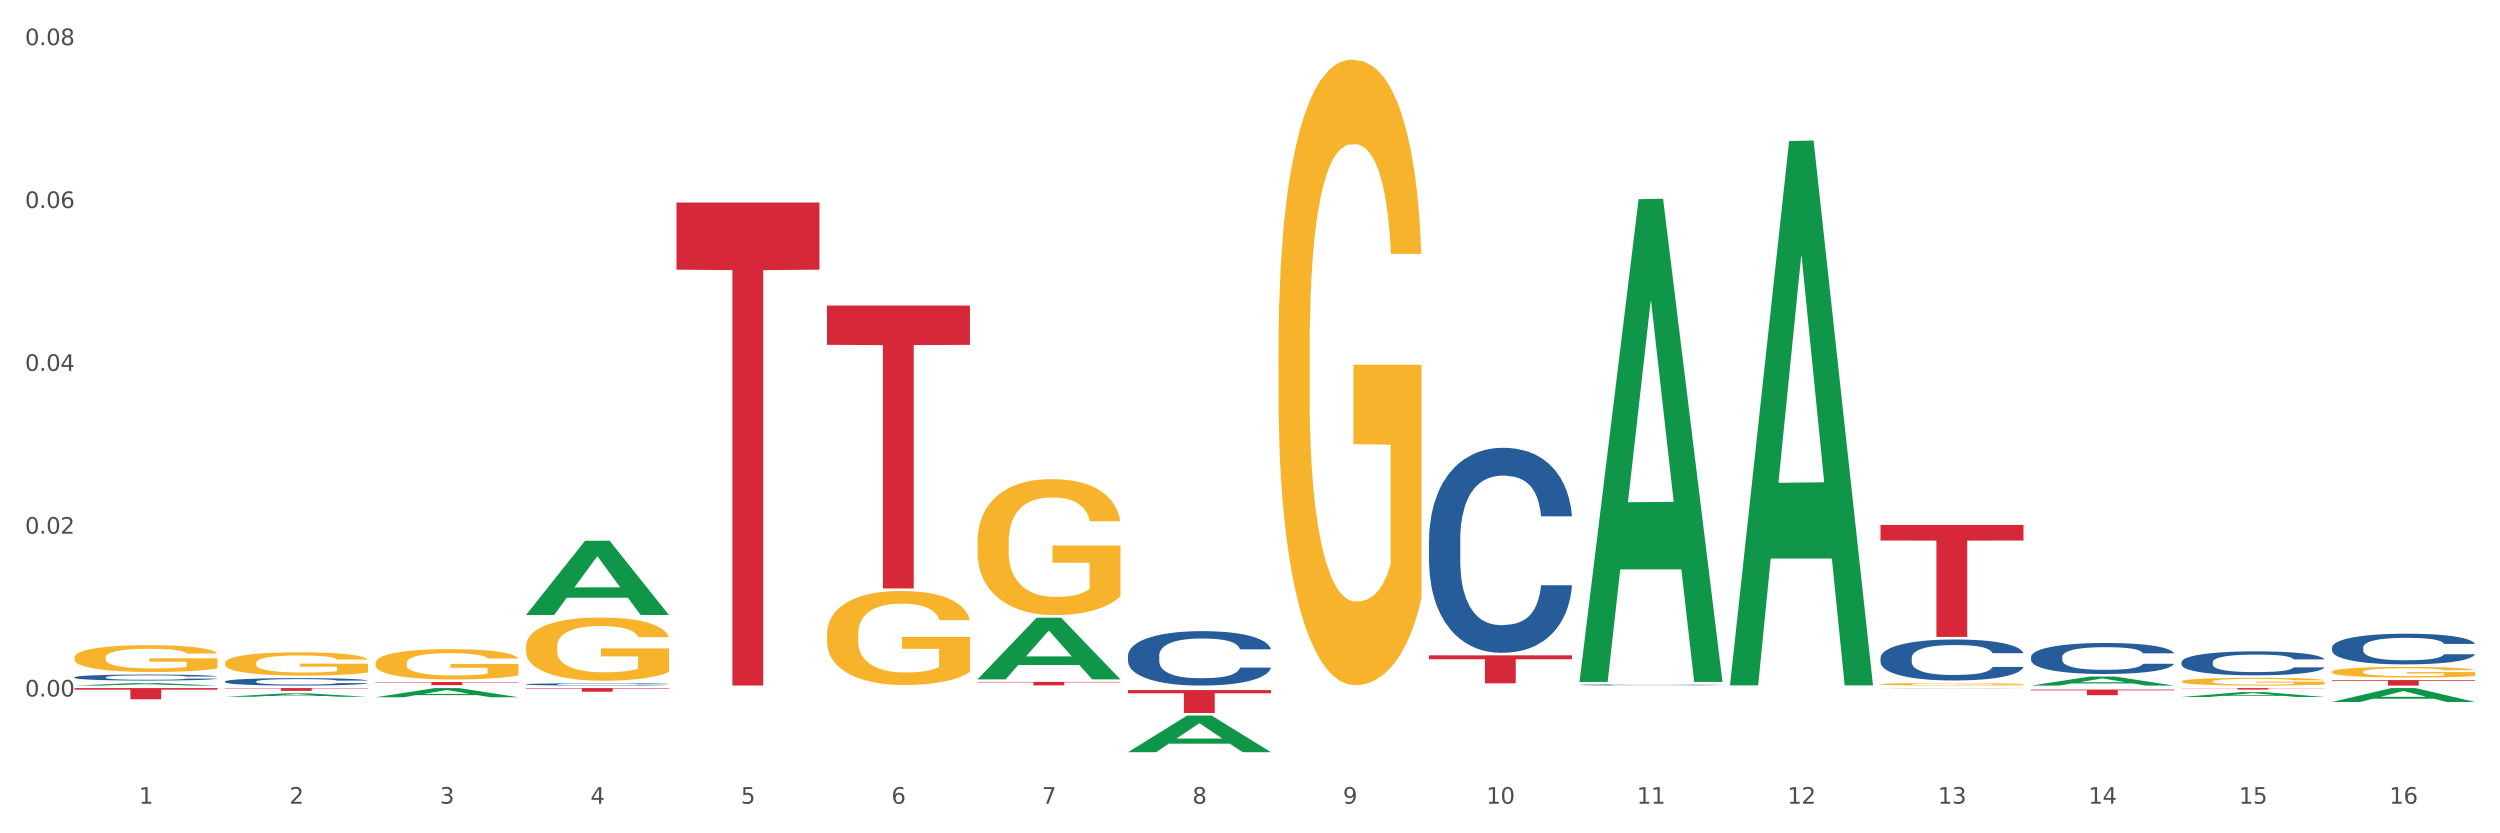 <?xml version="1.0" encoding="utf-8" standalone="no"?>
<!DOCTYPE svg PUBLIC "-//W3C//DTD SVG 1.1//EN"
  "http://www.w3.org/Graphics/SVG/1.1/DTD/svg11.dtd">
<svg xmlns:xlink="http://www.w3.org/1999/xlink" width="1080pt" height="360pt" viewBox="0 0 1080 360" xmlns="http://www.w3.org/2000/svg" version="1.1">
 <rect x="0" y="0" width="1080" height="360" fill="#333333" stroke="none"/>
 <defs>
  <style type="text/css">*{stroke-linejoin: round; stroke-linecap: butt}</style>
 </defs>
 <g id="figure_1">
  <g id="patch_1">
   <path d="M 0 360 
L 1080 360 
L 1080 0 
L 0 0 
z
" style="fill: #ffffff; stroke: #ffffff; stroke-linejoin: miter"/>
  </g>
  <g id="axes_1">
   <g id="matplotlib.axis_1">
    <g id="xtick_1">
     <g id="text_1">
      <!-- 1 -->
      <g style="fill: #4d4d4d" transform="translate(60.004 347.204) scale(0.096 -0.096)">
       <defs>
        <path id="DejaVuSans-31" d="M 794 531 
L 1825 531 
L 1825 4091 
L 703 3866 
L 703 4441 
L 1819 4666 
L 2450 4666 
L 2450 531 
L 3481 531 
L 3481 0 
L 794 0 
L 794 531 
z
" transform="scale(0.016)"/>
       </defs>
       <use xlink:href="#DejaVuSans-31"/>
      </g>
     </g>
    </g>
    <g id="xtick_2">
     <g id="text_2">
      <!-- 2 -->
      <g style="fill: #4d4d4d" transform="translate(125.021 347.204) scale(0.096 -0.096)">
       <defs>
        <path id="DejaVuSans-32" d="M 1228 531 
L 3431 531 
L 3431 0 
L 469 0 
L 469 531 
Q 828 903 1448 1529 
Q 2069 2156 2228 2338 
Q 2531 2678 2651 2914 
Q 2772 3150 2772 3378 
Q 2772 3750 2511 3984 
Q 2250 4219 1831 4219 
Q 1534 4219 1204 4116 
Q 875 4013 500 3803 
L 500 4441 
Q 881 4594 1212 4672 
Q 1544 4750 1819 4750 
Q 2544 4750 2975 4387 
Q 3406 4025 3406 3419 
Q 3406 3131 3298 2873 
Q 3191 2616 2906 2266 
Q 2828 2175 2409 1742 
Q 1991 1309 1228 531 
z
" transform="scale(0.016)"/>
       </defs>
       <use xlink:href="#DejaVuSans-32"/>
      </g>
     </g>
    </g>
    <g id="xtick_3">
     <g id="text_3">
      <!-- 3 -->
      <g style="fill: #4d4d4d" transform="translate(190.039 347.204) scale(0.096 -0.096)">
       <defs>
        <path id="DejaVuSans-33" d="M 2597 2516 
Q 3050 2419 3304 2112 
Q 3559 1806 3559 1356 
Q 3559 666 3084 287 
Q 2609 -91 1734 -91 
Q 1441 -91 1130 -33 
Q 819 25 488 141 
L 488 750 
Q 750 597 1062 519 
Q 1375 441 1716 441 
Q 2309 441 2620 675 
Q 2931 909 2931 1356 
Q 2931 1769 2642 2001 
Q 2353 2234 1838 2234 
L 1294 2234 
L 1294 2753 
L 1863 2753 
Q 2328 2753 2575 2939 
Q 2822 3125 2822 3475 
Q 2822 3834 2567 4026 
Q 2313 4219 1838 4219 
Q 1578 4219 1281 4162 
Q 984 4106 628 3988 
L 628 4550 
Q 988 4650 1302 4700 
Q 1616 4750 1894 4750 
Q 2613 4750 3031 4423 
Q 3450 4097 3450 3541 
Q 3450 3153 3228 2886 
Q 3006 2619 2597 2516 
z
" transform="scale(0.016)"/>
       </defs>
       <use xlink:href="#DejaVuSans-33"/>
      </g>
     </g>
    </g>
    <g id="xtick_4">
     <g id="text_4">
      <!-- 4 -->
      <g style="fill: #4d4d4d" transform="translate(255.056 347.204) scale(0.096 -0.096)">
       <defs>
        <path id="DejaVuSans-34" d="M 2419 4116 
L 825 1625 
L 2419 1625 
L 2419 4116 
z
M 2253 4666 
L 3047 4666 
L 3047 1625 
L 3713 1625 
L 3713 1100 
L 3047 1100 
L 3047 0 
L 2419 0 
L 2419 1100 
L 313 1100 
L 313 1709 
L 2253 4666 
z
" transform="scale(0.016)"/>
       </defs>
       <use xlink:href="#DejaVuSans-34"/>
      </g>
     </g>
    </g>
    <g id="xtick_5">
     <g id="text_5">
      <!-- 5 -->
      <g style="fill: #4d4d4d" transform="translate(320.073 347.204) scale(0.096 -0.096)">
       <defs>
        <path id="DejaVuSans-35" d="M 691 4666 
L 3169 4666 
L 3169 4134 
L 1269 4134 
L 1269 2991 
Q 1406 3038 1543 3061 
Q 1681 3084 1819 3084 
Q 2600 3084 3056 2656 
Q 3513 2228 3513 1497 
Q 3513 744 3044 326 
Q 2575 -91 1722 -91 
Q 1428 -91 1123 -41 
Q 819 9 494 109 
L 494 744 
Q 775 591 1075 516 
Q 1375 441 1709 441 
Q 2250 441 2565 725 
Q 2881 1009 2881 1497 
Q 2881 1984 2565 2268 
Q 2250 2553 1709 2553 
Q 1456 2553 1204 2497 
Q 953 2441 691 2322 
L 691 4666 
z
" transform="scale(0.016)"/>
       </defs>
       <use xlink:href="#DejaVuSans-35"/>
      </g>
     </g>
    </g>
    <g id="xtick_6">
     <g id="text_6">
      <!-- 6 -->
      <g style="fill: #4d4d4d" transform="translate(385.09 347.204) scale(0.096 -0.096)">
       <defs>
        <path id="DejaVuSans-36" d="M 2113 2584 
Q 1688 2584 1439 2293 
Q 1191 2003 1191 1497 
Q 1191 994 1439 701 
Q 1688 409 2113 409 
Q 2538 409 2786 701 
Q 3034 994 3034 1497 
Q 3034 2003 2786 2293 
Q 2538 2584 2113 2584 
z
M 3366 4563 
L 3366 3988 
Q 3128 4100 2886 4159 
Q 2644 4219 2406 4219 
Q 1781 4219 1451 3797 
Q 1122 3375 1075 2522 
Q 1259 2794 1537 2939 
Q 1816 3084 2150 3084 
Q 2853 3084 3261 2657 
Q 3669 2231 3669 1497 
Q 3669 778 3244 343 
Q 2819 -91 2113 -91 
Q 1303 -91 875 529 
Q 447 1150 447 2328 
Q 447 3434 972 4092 
Q 1497 4750 2381 4750 
Q 2619 4750 2861 4703 
Q 3103 4656 3366 4563 
z
" transform="scale(0.016)"/>
       </defs>
       <use xlink:href="#DejaVuSans-36"/>
      </g>
     </g>
    </g>
    <g id="xtick_7">
     <g id="text_7">
      <!-- 7 -->
      <g style="fill: #4d4d4d" transform="translate(450.108 347.204) scale(0.096 -0.096)">
       <defs>
        <path id="DejaVuSans-37" d="M 525 4666 
L 3525 4666 
L 3525 4397 
L 1831 0 
L 1172 0 
L 2766 4134 
L 525 4134 
L 525 4666 
z
" transform="scale(0.016)"/>
       </defs>
       <use xlink:href="#DejaVuSans-37"/>
      </g>
     </g>
    </g>
    <g id="xtick_8">
     <g id="text_8">
      <!-- 8 -->
      <g style="fill: #4d4d4d" transform="translate(515.125 347.204) scale(0.096 -0.096)">
       <defs>
        <path id="DejaVuSans-38" d="M 2034 2216 
Q 1584 2216 1326 1975 
Q 1069 1734 1069 1313 
Q 1069 891 1326 650 
Q 1584 409 2034 409 
Q 2484 409 2743 651 
Q 3003 894 3003 1313 
Q 3003 1734 2745 1975 
Q 2488 2216 2034 2216 
z
M 1403 2484 
Q 997 2584 770 2862 
Q 544 3141 544 3541 
Q 544 4100 942 4425 
Q 1341 4750 2034 4750 
Q 2731 4750 3128 4425 
Q 3525 4100 3525 3541 
Q 3525 3141 3298 2862 
Q 3072 2584 2669 2484 
Q 3125 2378 3379 2068 
Q 3634 1759 3634 1313 
Q 3634 634 3220 271 
Q 2806 -91 2034 -91 
Q 1263 -91 848 271 
Q 434 634 434 1313 
Q 434 1759 690 2068 
Q 947 2378 1403 2484 
z
M 1172 3481 
Q 1172 3119 1398 2916 
Q 1625 2713 2034 2713 
Q 2441 2713 2670 2916 
Q 2900 3119 2900 3481 
Q 2900 3844 2670 4047 
Q 2441 4250 2034 4250 
Q 1625 4250 1398 4047 
Q 1172 3844 1172 3481 
z
" transform="scale(0.016)"/>
       </defs>
       <use xlink:href="#DejaVuSans-38"/>
      </g>
     </g>
    </g>
    <g id="xtick_9">
     <g id="text_9">
      <!-- 9 -->
      <g style="fill: #4d4d4d" transform="translate(580.142 347.204) scale(0.096 -0.096)">
       <defs>
        <path id="DejaVuSans-39" d="M 703 97 
L 703 672 
Q 941 559 1184 500 
Q 1428 441 1663 441 
Q 2288 441 2617 861 
Q 2947 1281 2994 2138 
Q 2813 1869 2534 1725 
Q 2256 1581 1919 1581 
Q 1219 1581 811 2004 
Q 403 2428 403 3163 
Q 403 3881 828 4315 
Q 1253 4750 1959 4750 
Q 2769 4750 3195 4129 
Q 3622 3509 3622 2328 
Q 3622 1225 3098 567 
Q 2575 -91 1691 -91 
Q 1453 -91 1209 -44 
Q 966 3 703 97 
z
M 1959 2075 
Q 2384 2075 2632 2365 
Q 2881 2656 2881 3163 
Q 2881 3666 2632 3958 
Q 2384 4250 1959 4250 
Q 1534 4250 1286 3958 
Q 1038 3666 1038 3163 
Q 1038 2656 1286 2365 
Q 1534 2075 1959 2075 
z
" transform="scale(0.016)"/>
       </defs>
       <use xlink:href="#DejaVuSans-39"/>
      </g>
     </g>
    </g>
    <g id="xtick_10">
     <g id="text_10">
      <!-- 10 -->
      <g style="fill: #4d4d4d" transform="translate(642.105 347.204) scale(0.096 -0.096)">
       <defs>
        <path id="DejaVuSans-30" d="M 2034 4250 
Q 1547 4250 1301 3770 
Q 1056 3291 1056 2328 
Q 1056 1369 1301 889 
Q 1547 409 2034 409 
Q 2525 409 2770 889 
Q 3016 1369 3016 2328 
Q 3016 3291 2770 3770 
Q 2525 4250 2034 4250 
z
M 2034 4750 
Q 2819 4750 3233 4129 
Q 3647 3509 3647 2328 
Q 3647 1150 3233 529 
Q 2819 -91 2034 -91 
Q 1250 -91 836 529 
Q 422 1150 422 2328 
Q 422 3509 836 4129 
Q 1250 4750 2034 4750 
z
" transform="scale(0.016)"/>
       </defs>
       <use xlink:href="#DejaVuSans-31"/>
       <use xlink:href="#DejaVuSans-30" transform="translate(63.623 0)"/>
      </g>
     </g>
    </g>
    <g id="xtick_11">
     <g id="text_11">
      <!-- 11 -->
      <g style="fill: #4d4d4d" transform="translate(707.123 347.204) scale(0.096 -0.096)">
       <use xlink:href="#DejaVuSans-31"/>
       <use xlink:href="#DejaVuSans-31" transform="translate(63.623 0)"/>
      </g>
     </g>
    </g>
    <g id="xtick_12">
     <g id="text_12">
      <!-- 12 -->
      <g style="fill: #4d4d4d" transform="translate(772.14 347.204) scale(0.096 -0.096)">
       <use xlink:href="#DejaVuSans-31"/>
       <use xlink:href="#DejaVuSans-32" transform="translate(63.623 0)"/>
      </g>
     </g>
    </g>
    <g id="xtick_13">
     <g id="text_13">
      <!-- 13 -->
      <g style="fill: #4d4d4d" transform="translate(837.157 347.204) scale(0.096 -0.096)">
       <use xlink:href="#DejaVuSans-31"/>
       <use xlink:href="#DejaVuSans-33" transform="translate(63.623 0)"/>
      </g>
     </g>
    </g>
    <g id="xtick_14">
     <g id="text_14">
      <!-- 14 -->
      <g style="fill: #4d4d4d" transform="translate(902.174 347.204) scale(0.096 -0.096)">
       <use xlink:href="#DejaVuSans-31"/>
       <use xlink:href="#DejaVuSans-34" transform="translate(63.623 0)"/>
      </g>
     </g>
    </g>
    <g id="xtick_15">
     <g id="text_15">
      <!-- 15 -->
      <g style="fill: #4d4d4d" transform="translate(967.192 347.204) scale(0.096 -0.096)">
       <use xlink:href="#DejaVuSans-31"/>
       <use xlink:href="#DejaVuSans-35" transform="translate(63.623 0)"/>
      </g>
     </g>
    </g>
    <g id="xtick_16">
     <g id="text_16">
      <!-- 16 -->
      <g style="fill: #4d4d4d" transform="translate(1032.209 347.204) scale(0.096 -0.096)">
       <use xlink:href="#DejaVuSans-31"/>
       <use xlink:href="#DejaVuSans-36" transform="translate(63.623 0)"/>
      </g>
     </g>
    </g>
    <g id="xtick_17"/>
    <g id="xtick_18"/>
    <g id="xtick_19"/>
    <g id="xtick_20"/>
    <g id="xtick_21"/>
    <g id="xtick_22"/>
    <g id="xtick_23"/>
    <g id="xtick_24"/>
    <g id="xtick_25"/>
    <g id="xtick_26"/>
    <g id="xtick_27"/>
    <g id="xtick_28"/>
    <g id="xtick_29"/>
    <g id="xtick_30"/>
    <g id="xtick_31"/>
   </g>
   <g id="matplotlib.axis_2">
    <g id="ytick_1">
     <g id="text_17">
      <!-- 0.00 -->
      <g style="fill: #4d4d4d" transform="translate(10.8 300.9) scale(0.096 -0.096)">
       <defs>
        <path id="DejaVuSans-2e" d="M 684 794 
L 1344 794 
L 1344 0 
L 684 0 
L 684 794 
z
" transform="scale(0.016)"/>
       </defs>
       <use xlink:href="#DejaVuSans-30"/>
       <use xlink:href="#DejaVuSans-2e" transform="translate(63.623 0)"/>
       <use xlink:href="#DejaVuSans-30" transform="translate(95.41 0)"/>
       <use xlink:href="#DejaVuSans-30" transform="translate(159.033 0)"/>
      </g>
     </g>
    </g>
    <g id="ytick_2">
     <g id="text_18">
      <!-- 0.02 -->
      <g style="fill: #4d4d4d" transform="translate(10.8 230.556) scale(0.096 -0.096)">
       <use xlink:href="#DejaVuSans-30"/>
       <use xlink:href="#DejaVuSans-2e" transform="translate(63.623 0)"/>
       <use xlink:href="#DejaVuSans-30" transform="translate(95.41 0)"/>
       <use xlink:href="#DejaVuSans-32" transform="translate(159.033 0)"/>
      </g>
     </g>
    </g>
    <g id="ytick_3">
     <g id="text_19">
      <!-- 0.04 -->
      <g style="fill: #4d4d4d" transform="translate(10.8 160.211) scale(0.096 -0.096)">
       <use xlink:href="#DejaVuSans-30"/>
       <use xlink:href="#DejaVuSans-2e" transform="translate(63.623 0)"/>
       <use xlink:href="#DejaVuSans-30" transform="translate(95.41 0)"/>
       <use xlink:href="#DejaVuSans-34" transform="translate(159.033 0)"/>
      </g>
     </g>
    </g>
    <g id="ytick_4">
     <g id="text_20">
      <!-- 0.06 -->
      <g style="fill: #4d4d4d" transform="translate(10.8 89.867) scale(0.096 -0.096)">
       <use xlink:href="#DejaVuSans-30"/>
       <use xlink:href="#DejaVuSans-2e" transform="translate(63.623 0)"/>
       <use xlink:href="#DejaVuSans-30" transform="translate(95.41 0)"/>
       <use xlink:href="#DejaVuSans-36" transform="translate(159.033 0)"/>
      </g>
     </g>
    </g>
    <g id="ytick_5">
     <g id="text_21">
      <!-- 0.08 -->
      <g style="fill: #4d4d4d" transform="translate(10.8 19.523) scale(0.096 -0.096)">
       <use xlink:href="#DejaVuSans-30"/>
       <use xlink:href="#DejaVuSans-2e" transform="translate(63.623 0)"/>
       <use xlink:href="#DejaVuSans-30" transform="translate(95.41 0)"/>
       <use xlink:href="#DejaVuSans-38" transform="translate(159.033 0)"/>
      </g>
     </g>
    </g>
    <g id="ytick_6"/>
    <g id="ytick_7"/>
    <g id="ytick_8"/>
    <g id="ytick_9"/>
    <g id="ytick_10"/>
   </g>
   <g id="PolyCollection_1">
    <path d="M 32.175 296.165 
L 32.239 296.164 
L 57.709 295.096 
L 68.28 295.095 
L 93.941 296.167 
L 81.715 296.167 
L 76.176 295.917 
L 49.877 295.917 
L 49.686 295.921 
L 44.337 296.167 
L 32.175 296.167 
L 32.175 296.165 
L 53.188 295.768 
L 72.864 295.767 
L 63.122 295.323 
L 62.995 295.321 
L 62.867 295.324 
L 53.125 295.767 
L 53.188 295.768 
L 32.175 296.165 
z
" clip-path="url(#pbdc8494e2f)" style="fill: #109648"/>
    <path d="M 97.192 301.029 
L 97.256 301.028 
L 122.727 299.531 
L 133.297 299.53 
L 158.959 301.032 
L 146.733 301.032 
L 141.193 300.682 
L 114.894 300.682 
L 114.703 300.688 
L 109.354 301.032 
L 97.192 301.032 
L 97.192 301.029 
L 118.206 300.473 
L 137.882 300.472 
L 128.139 299.85 
L 128.012 299.847 
L 127.884 299.851 
L 118.142 300.472 
L 118.206 300.473 
L 97.192 301.029 
z
" clip-path="url(#pbdc8494e2f)" style="fill: #109648"/>
    <path d="M 162.209 301.204 
L 162.273 301.2 
L 187.744 297.257 
L 198.314 297.253 
L 223.976 301.211 
L 211.75 301.211 
L 206.21 300.289 
L 179.912 300.289 
L 179.721 300.304 
L 174.372 301.211 
L 162.209 301.211 
L 162.209 301.204 
L 183.223 299.739 
L 202.899 299.736 
L 193.156 298.097 
L 193.029 298.089 
L 192.902 298.1 
L 183.159 299.736 
L 183.223 299.739 
L 162.209 301.204 
z
" clip-path="url(#pbdc8494e2f)" style="fill: #109648"/>
    <path d="M 227.227 265.634 
L 227.29 265.604 
L 252.761 233.603 
L 263.331 233.573 
L 288.993 265.694 
L 276.767 265.694 
L 271.227 258.214 
L 244.929 258.214 
L 244.738 258.335 
L 239.389 265.694 
L 227.227 265.694 
L 227.227 265.634 
L 248.24 253.751 
L 267.916 253.72 
L 258.174 240.419 
L 258.046 240.359 
L 257.919 240.449 
L 248.176 253.72 
L 248.24 253.751 
L 227.227 265.634 
z
" clip-path="url(#pbdc8494e2f)" style="fill: #109648"/>
    <path d="M 422.278 293.449 
L 422.342 293.424 
L 447.813 266.843 
L 458.383 266.818 
L 484.045 293.499 
L 471.819 293.499 
L 466.279 287.286 
L 439.981 287.286 
L 439.79 287.386 
L 434.441 293.499 
L 422.278 293.499 
L 422.278 293.449 
L 443.292 283.578 
L 462.968 283.553 
L 453.225 272.505 
L 453.098 272.455 
L 452.971 272.53 
L 443.228 283.553 
L 443.292 283.578 
L 422.278 293.449 
z
" clip-path="url(#pbdc8494e2f)" style="fill: #109648"/>
    <path d="M 942.416 301.086 
L 942.48 301.084 
L 967.951 298.999 
L 978.521 298.997 
L 1004.183 301.09 
L 991.957 301.09 
L 986.417 300.603 
L 960.118 300.603 
L 959.927 300.611 
L 954.579 301.09 
L 942.416 301.09 
L 942.416 301.086 
L 963.43 300.312 
L 983.106 300.31 
L 973.363 299.443 
L 973.236 299.439 
L 973.109 299.445 
L 963.366 300.31 
L 963.43 300.312 
L 942.416 301.086 
z
" clip-path="url(#pbdc8494e2f)" style="fill: #109648"/>
    <path d="M 1007.434 303.242 
L 1007.497 303.236 
L 1032.968 297.259 
L 1043.538 297.253 
L 1069.2 303.253 
L 1056.974 303.253 
L 1051.434 301.856 
L 1025.136 301.856 
L 1024.945 301.878 
L 1019.596 303.253 
L 1007.434 303.253 
L 1007.434 303.242 
L 1028.447 301.022 
L 1048.123 301.016 
L 1038.38 298.532 
L 1038.253 298.521 
L 1038.126 298.537 
L 1028.383 301.016 
L 1028.447 301.022 
L 1007.434 303.242 
z
" clip-path="url(#pbdc8494e2f)" style="fill: #109648"/>
    <path d="M 1007.434 290.224 
L 1007.507 290.22 
L 1007.507 290.069 
L 1007.652 289.939 
L 1008.382 289.625 
L 1009.475 289.365 
L 1010.278 289.226 
L 1011.08 289.113 
L 1012.028 289 
L 1013.195 288.882 
L 1015.309 288.71 
L 1016.622 288.622 
L 1018.226 288.53 
L 1021.143 288.396 
L 1023.258 288.32 
L 1025.446 288.257 
L 1029.019 288.182 
L 1031.353 288.148 
L 1033.832 288.123 
L 1036.822 288.106 
L 1039.083 288.102 
L 1044.041 288.115 
L 1048.271 288.153 
L 1050.313 288.182 
L 1052.938 288.232 
L 1054.324 288.266 
L 1056.584 288.333 
L 1058.918 288.421 
L 1060.522 288.496 
L 1062.929 288.639 
L 1064.752 288.782 
L 1066.429 288.958 
L 1067.304 289.079 
L 1067.96 289.193 
L 1068.544 289.323 
L 1069.127 289.528 
L 1056.001 289.528 
L 1055.49 289.381 
L 1054.688 289.243 
L 1053.521 289.109 
L 1052.5 289.025 
L 1050.75 288.92 
L 1049.146 288.853 
L 1047.469 288.803 
L 1045.427 288.761 
L 1043.823 288.74 
L 1041.562 288.723 
L 1037.114 288.727 
L 1034.124 288.761 
L 1032.082 288.803 
L 1030.769 288.84 
L 1029.602 288.882 
L 1028.29 288.941 
L 1026.758 289.029 
L 1025.665 289.109 
L 1024.571 289.209 
L 1023.696 289.31 
L 1022.893 289.427 
L 1022.237 289.553 
L 1021.727 289.683 
L 1021.289 289.843 
L 1020.925 290.107 
L 1020.925 290.681 
L 1021.07 290.811 
L 1021.435 290.983 
L 1021.873 291.113 
L 1022.602 291.268 
L 1023.258 291.373 
L 1024.498 291.524 
L 1025.883 291.65 
L 1026.977 291.73 
L 1028.071 291.797 
L 1029.967 291.889 
L 1032.082 291.965 
L 1033.905 292.011 
L 1036.384 292.053 
L 1038.062 292.069 
L 1039.52 292.078 
L 1043.093 292.078 
L 1045.646 292.065 
L 1048.49 292.036 
L 1050.677 291.998 
L 1052.5 291.952 
L 1054.542 291.876 
L 1055.855 291.805 
L 1055.855 290.929 
L 1039.812 290.925 
L 1039.812 290.342 
L 1069.2 290.342 
L 1069.2 292.053 
L 1067.96 292.141 
L 1066.575 292.22 
L 1065.116 292.292 
L 1062.929 292.38 
L 1060.303 292.464 
L 1057.97 292.522 
L 1055.49 292.573 
L 1052.573 292.619 
L 1048.781 292.661 
L 1046.448 292.677 
L 1043.531 292.69 
L 1040.103 292.694 
L 1037.114 292.686 
L 1034.197 292.665 
L 1031.134 292.627 
L 1028.144 292.573 
L 1025.883 292.518 
L 1023.623 292.451 
L 1021.216 292.363 
L 1019.32 292.279 
L 1017.862 292.204 
L 1016.257 292.107 
L 1014.507 291.981 
L 1013.195 291.868 
L 1012.028 291.751 
L 1010.788 291.6 
L 1009.913 291.47 
L 1009.038 291.306 
L 1008.527 291.185 
L 1007.944 290.996 
L 1007.507 290.732 
L 1007.434 290.224 
z
" clip-path="url(#pbdc8494e2f)" style="fill: #f7b32b"/>
    <path d="M 32.175 284.081 
L 32.248 284.071 
L 32.248 283.689 
L 32.394 283.361 
L 33.123 282.566 
L 34.217 281.91 
L 35.019 281.56 
L 35.821 281.274 
L 36.769 280.988 
L 37.936 280.691 
L 40.051 280.257 
L 41.363 280.034 
L 42.968 279.801 
L 45.885 279.462 
L 47.999 279.272 
L 50.187 279.113 
L 53.76 278.922 
L 56.094 278.837 
L 58.573 278.774 
L 61.563 278.731 
L 63.824 278.721 
L 68.783 278.753 
L 73.012 278.848 
L 75.054 278.922 
L 77.679 279.049 
L 79.065 279.134 
L 81.326 279.303 
L 83.659 279.526 
L 85.263 279.717 
L 87.67 280.077 
L 89.493 280.437 
L 91.17 280.882 
L 92.045 281.189 
L 92.702 281.475 
L 93.285 281.804 
L 93.868 282.323 
L 80.742 282.323 
L 80.232 281.952 
L 79.43 281.602 
L 78.263 281.263 
L 77.242 281.052 
L 75.492 280.787 
L 73.887 280.617 
L 72.21 280.49 
L 70.168 280.384 
L 68.564 280.331 
L 66.303 280.289 
L 61.855 280.299 
L 58.865 280.384 
L 56.823 280.49 
L 55.511 280.585 
L 54.344 280.691 
L 53.031 280.84 
L 51.5 281.062 
L 50.406 281.263 
L 49.312 281.518 
L 48.437 281.772 
L 47.635 282.069 
L 46.979 282.386 
L 46.468 282.715 
L 46.031 283.117 
L 45.666 283.785 
L 45.666 285.236 
L 45.812 285.565 
L 46.176 285.999 
L 46.614 286.327 
L 47.343 286.719 
L 47.999 286.984 
L 49.239 287.366 
L 50.625 287.683 
L 51.719 287.885 
L 52.812 288.054 
L 54.708 288.287 
L 56.823 288.478 
L 58.646 288.594 
L 61.126 288.7 
L 62.803 288.743 
L 64.261 288.764 
L 67.835 288.764 
L 70.387 288.732 
L 73.231 288.658 
L 75.419 288.563 
L 77.242 288.446 
L 79.284 288.255 
L 80.596 288.075 
L 80.596 285.861 
L 64.553 285.851 
L 64.553 284.378 
L 93.941 284.378 
L 93.941 288.7 
L 92.702 288.923 
L 91.316 289.124 
L 89.858 289.304 
L 87.67 289.527 
L 85.045 289.739 
L 82.711 289.887 
L 80.232 290.014 
L 77.315 290.131 
L 73.523 290.237 
L 71.189 290.279 
L 68.272 290.311 
L 64.845 290.321 
L 61.855 290.3 
L 58.938 290.247 
L 55.875 290.152 
L 52.885 290.014 
L 50.625 289.876 
L 48.364 289.707 
L 45.958 289.484 
L 44.062 289.272 
L 42.603 289.082 
L 40.999 288.838 
L 39.249 288.52 
L 37.936 288.234 
L 36.769 287.938 
L 35.529 287.556 
L 34.654 287.228 
L 33.779 286.815 
L 33.269 286.507 
L 32.685 286.031 
L 32.248 285.363 
L 32.175 284.081 
z
" clip-path="url(#pbdc8494e2f)" style="fill: #f7b32b"/>
    <path d="M 97.192 286.454 
L 97.265 286.444 
L 97.265 286.114 
L 97.411 285.829 
L 98.14 285.139 
L 99.234 284.569 
L 100.036 284.266 
L 100.838 284.018 
L 101.786 283.77 
L 102.953 283.512 
L 105.068 283.136 
L 106.381 282.943 
L 107.985 282.74 
L 110.902 282.446 
L 113.017 282.281 
L 115.204 282.143 
L 118.778 281.977 
L 121.111 281.904 
L 123.591 281.849 
L 126.58 281.812 
L 128.841 281.803 
L 133.8 281.83 
L 138.03 281.913 
L 140.071 281.977 
L 142.697 282.088 
L 144.082 282.161 
L 146.343 282.308 
L 148.676 282.501 
L 150.281 282.667 
L 152.687 282.979 
L 154.51 283.292 
L 156.188 283.678 
L 157.063 283.944 
L 157.719 284.193 
L 158.302 284.477 
L 158.886 284.928 
L 145.759 284.928 
L 145.249 284.606 
L 144.447 284.303 
L 143.28 284.009 
L 142.259 283.825 
L 140.509 283.595 
L 138.905 283.448 
L 137.227 283.338 
L 135.185 283.246 
L 133.581 283.2 
L 131.321 283.163 
L 126.872 283.172 
L 123.882 283.246 
L 121.84 283.338 
L 120.528 283.42 
L 119.361 283.512 
L 118.048 283.641 
L 116.517 283.834 
L 115.423 284.009 
L 114.329 284.229 
L 113.454 284.45 
L 112.652 284.707 
L 111.996 284.983 
L 111.485 285.268 
L 111.048 285.617 
L 110.683 286.196 
L 110.683 287.456 
L 110.829 287.74 
L 111.194 288.117 
L 111.631 288.402 
L 112.36 288.742 
L 113.017 288.972 
L 114.256 289.303 
L 115.642 289.579 
L 116.736 289.753 
L 117.83 289.9 
L 119.726 290.103 
L 121.84 290.268 
L 123.664 290.369 
L 126.143 290.461 
L 127.82 290.498 
L 129.279 290.516 
L 132.852 290.516 
L 135.404 290.489 
L 138.248 290.424 
L 140.436 290.342 
L 142.259 290.241 
L 144.301 290.075 
L 145.614 289.919 
L 145.614 287.998 
L 129.57 287.989 
L 129.57 286.711 
L 158.959 286.711 
L 158.959 290.461 
L 157.719 290.654 
L 156.333 290.829 
L 154.875 290.985 
L 152.687 291.178 
L 150.062 291.362 
L 147.728 291.491 
L 145.249 291.601 
L 142.332 291.702 
L 138.54 291.794 
L 136.206 291.831 
L 133.289 291.858 
L 129.862 291.867 
L 126.872 291.849 
L 123.955 291.803 
L 120.892 291.72 
L 117.903 291.601 
L 115.642 291.481 
L 113.381 291.334 
L 110.975 291.141 
L 109.079 290.957 
L 107.62 290.792 
L 106.016 290.581 
L 104.266 290.305 
L 102.953 290.057 
L 101.786 289.799 
L 100.547 289.468 
L 99.672 289.184 
L 98.797 288.825 
L 98.286 288.559 
L 97.703 288.145 
L 97.265 287.566 
L 97.192 286.454 
z
" clip-path="url(#pbdc8494e2f)" style="fill: #f7b32b"/>
    <path d="M 162.209 286.487 
L 162.282 286.475 
L 162.282 286.044 
L 162.428 285.673 
L 163.157 284.774 
L 164.251 284.031 
L 165.054 283.636 
L 165.856 283.313 
L 166.804 282.989 
L 167.97 282.654 
L 170.085 282.162 
L 171.398 281.911 
L 173.002 281.647 
L 175.919 281.264 
L 178.034 281.048 
L 180.222 280.869 
L 183.795 280.653 
L 186.128 280.557 
L 188.608 280.485 
L 191.598 280.437 
L 193.858 280.425 
L 198.817 280.461 
L 203.047 280.569 
L 205.089 280.653 
L 207.714 280.797 
L 209.099 280.893 
L 211.36 281.084 
L 213.694 281.336 
L 215.298 281.551 
L 217.704 281.959 
L 219.528 282.366 
L 221.205 282.869 
L 222.08 283.217 
L 222.736 283.54 
L 223.32 283.912 
L 223.903 284.499 
L 210.777 284.499 
L 210.266 284.079 
L 209.464 283.684 
L 208.297 283.301 
L 207.276 283.061 
L 205.526 282.761 
L 203.922 282.57 
L 202.245 282.426 
L 200.203 282.306 
L 198.598 282.246 
L 196.338 282.198 
L 191.889 282.21 
L 188.9 282.306 
L 186.858 282.426 
L 185.545 282.534 
L 184.378 282.654 
L 183.066 282.821 
L 181.534 283.073 
L 180.44 283.301 
L 179.347 283.588 
L 178.471 283.876 
L 177.669 284.211 
L 177.013 284.57 
L 176.503 284.942 
L 176.065 285.397 
L 175.7 286.152 
L 175.7 287.793 
L 175.846 288.164 
L 176.211 288.656 
L 176.648 289.027 
L 177.378 289.47 
L 178.034 289.77 
L 179.274 290.201 
L 180.659 290.561 
L 181.753 290.788 
L 182.847 290.98 
L 184.743 291.243 
L 186.858 291.459 
L 188.681 291.591 
L 191.16 291.711 
L 192.837 291.759 
L 194.296 291.782 
L 197.869 291.782 
L 200.422 291.747 
L 203.266 291.663 
L 205.453 291.555 
L 207.276 291.423 
L 209.318 291.207 
L 210.631 291.004 
L 210.631 288.5 
L 194.588 288.488 
L 194.588 286.823 
L 223.976 286.823 
L 223.976 291.711 
L 222.736 291.962 
L 221.351 292.19 
L 219.892 292.393 
L 217.704 292.645 
L 215.079 292.885 
L 212.746 293.052 
L 210.266 293.196 
L 207.349 293.328 
L 203.557 293.448 
L 201.224 293.496 
L 198.307 293.532 
L 194.879 293.544 
L 191.889 293.52 
L 188.972 293.46 
L 185.91 293.352 
L 182.92 293.196 
L 180.659 293.04 
L 178.399 292.849 
L 175.992 292.597 
L 174.096 292.358 
L 172.638 292.142 
L 171.033 291.866 
L 169.283 291.507 
L 167.97 291.183 
L 166.804 290.848 
L 165.564 290.417 
L 164.689 290.045 
L 163.814 289.578 
L 163.303 289.231 
L 162.72 288.692 
L 162.282 287.937 
L 162.209 286.487 
z
" clip-path="url(#pbdc8494e2f)" style="fill: #f7b32b"/>
    <path d="M 227.227 279.399 
L 227.3 279.374 
L 227.3 278.476 
L 227.445 277.703 
L 228.175 275.833 
L 229.269 274.286 
L 230.071 273.464 
L 230.873 272.79 
L 231.821 272.117 
L 232.988 271.419 
L 235.102 270.396 
L 236.415 269.873 
L 238.019 269.324 
L 240.936 268.526 
L 243.051 268.077 
L 245.239 267.703 
L 248.812 267.254 
L 251.146 267.055 
L 253.625 266.905 
L 256.615 266.805 
L 258.876 266.78 
L 263.834 266.855 
L 268.064 267.08 
L 270.106 267.254 
L 272.731 267.553 
L 274.117 267.753 
L 276.377 268.152 
L 278.711 268.676 
L 280.315 269.124 
L 282.722 269.972 
L 284.545 270.82 
L 286.222 271.868 
L 287.097 272.591 
L 287.753 273.264 
L 288.337 274.037 
L 288.92 275.259 
L 275.794 275.259 
L 275.283 274.386 
L 274.481 273.563 
L 273.315 272.765 
L 272.294 272.267 
L 270.543 271.643 
L 268.939 271.244 
L 267.262 270.945 
L 265.22 270.695 
L 263.616 270.571 
L 261.355 270.471 
L 256.907 270.496 
L 253.917 270.695 
L 251.875 270.945 
L 250.562 271.169 
L 249.396 271.419 
L 248.083 271.768 
L 246.552 272.291 
L 245.458 272.765 
L 244.364 273.364 
L 243.489 273.962 
L 242.687 274.66 
L 242.03 275.409 
L 241.52 276.182 
L 241.082 277.129 
L 240.718 278.7 
L 240.718 282.117 
L 240.863 282.89 
L 241.228 283.912 
L 241.666 284.685 
L 242.395 285.608 
L 243.051 286.231 
L 244.291 287.129 
L 245.676 287.877 
L 246.77 288.351 
L 247.864 288.75 
L 249.76 289.299 
L 251.875 289.748 
L 253.698 290.022 
L 256.177 290.271 
L 257.855 290.371 
L 259.313 290.421 
L 262.886 290.421 
L 265.439 290.346 
L 268.283 290.171 
L 270.47 289.947 
L 272.294 289.673 
L 274.335 289.224 
L 275.648 288.8 
L 275.648 283.588 
L 259.605 283.563 
L 259.605 280.097 
L 288.993 280.097 
L 288.993 290.271 
L 287.753 290.795 
L 286.368 291.269 
L 284.909 291.693 
L 282.722 292.216 
L 280.096 292.715 
L 277.763 293.064 
L 275.283 293.363 
L 272.366 293.638 
L 268.574 293.887 
L 266.241 293.987 
L 263.324 294.062 
L 259.897 294.087 
L 256.907 294.037 
L 253.99 293.912 
L 250.927 293.688 
L 247.937 293.363 
L 245.676 293.039 
L 243.416 292.64 
L 241.009 292.117 
L 239.113 291.618 
L 237.655 291.169 
L 236.05 290.595 
L 234.3 289.847 
L 232.988 289.174 
L 231.821 288.476 
L 230.581 287.578 
L 229.706 286.805 
L 228.831 285.832 
L 228.321 285.109 
L 227.737 283.987 
L 227.3 282.416 
L 227.227 279.399 
z
" clip-path="url(#pbdc8494e2f)" style="fill: #f7b32b"/>
    <path d="M 552.313 150.645 
L 552.386 150.398 
L 552.386 141.513 
L 552.532 133.862 
L 553.261 115.351 
L 554.355 100.049 
L 555.157 91.904 
L 555.959 85.24 
L 556.907 78.577 
L 558.074 71.666 
L 560.189 61.547 
L 561.501 56.364 
L 563.106 50.934 
L 566.023 43.036 
L 568.137 38.594 
L 570.325 34.891 
L 573.898 30.449 
L 576.232 28.474 
L 578.711 26.994 
L 581.701 26.006 
L 583.962 25.759 
L 588.921 26.5 
L 593.15 28.721 
L 595.192 30.449 
L 597.817 33.411 
L 599.203 35.385 
L 601.464 39.334 
L 603.797 44.517 
L 605.401 48.96 
L 607.808 57.351 
L 609.631 65.743 
L 611.308 76.109 
L 612.183 83.266 
L 612.84 89.93 
L 613.423 97.581 
L 614.006 109.675 
L 600.88 109.675 
L 600.37 101.036 
L 599.567 92.892 
L 598.401 84.994 
L 597.38 80.057 
L 595.63 73.887 
L 594.025 69.938 
L 592.348 66.977 
L 590.306 64.509 
L 588.702 63.274 
L 586.441 62.287 
L 581.993 62.534 
L 579.003 64.509 
L 576.961 66.977 
L 575.649 69.198 
L 574.482 71.666 
L 573.169 75.121 
L 571.638 80.304 
L 570.544 84.994 
L 569.45 90.917 
L 568.575 96.84 
L 567.773 103.751 
L 567.116 111.155 
L 566.606 118.806 
L 566.168 128.185 
L 565.804 143.734 
L 565.804 177.547 
L 565.95 185.198 
L 566.314 195.317 
L 566.752 202.968 
L 567.481 212.1 
L 568.137 218.271 
L 569.377 227.156 
L 570.763 234.56 
L 571.856 239.249 
L 572.95 243.198 
L 574.846 248.628 
L 576.961 253.071 
L 578.784 255.785 
L 581.264 258.254 
L 582.941 259.241 
L 584.399 259.734 
L 587.973 259.734 
L 590.525 258.994 
L 593.369 257.266 
L 595.557 255.045 
L 597.38 252.33 
L 599.422 247.888 
L 600.734 243.692 
L 600.734 192.109 
L 584.691 191.862 
L 584.691 157.556 
L 614.079 157.556 
L 614.079 258.254 
L 612.84 263.437 
L 611.454 268.126 
L 609.996 272.322 
L 607.808 277.505 
L 605.183 282.441 
L 602.849 285.896 
L 600.37 288.858 
L 597.453 291.573 
L 593.661 294.041 
L 591.327 295.028 
L 588.41 295.769 
L 584.983 296.015 
L 581.993 295.522 
L 579.076 294.288 
L 576.013 292.066 
L 573.023 288.858 
L 570.763 285.649 
L 568.502 281.7 
L 566.096 276.517 
L 564.199 271.581 
L 562.741 267.139 
L 561.137 261.462 
L 559.387 254.058 
L 558.074 247.394 
L 556.907 240.483 
L 555.667 231.598 
L 554.792 223.947 
L 553.917 214.322 
L 553.407 207.164 
L 552.823 196.058 
L 552.386 180.509 
L 552.313 150.645 
z
" clip-path="url(#pbdc8494e2f)" style="fill: #f7b32b"/>
    <path d="M 812.382 295.569 
L 812.455 295.568 
L 812.455 295.532 
L 812.601 295.5 
L 813.33 295.424 
L 814.424 295.361 
L 815.226 295.328 
L 816.028 295.3 
L 816.976 295.273 
L 818.143 295.244 
L 820.258 295.203 
L 821.57 295.181 
L 823.175 295.159 
L 826.092 295.127 
L 828.206 295.108 
L 830.394 295.093 
L 833.967 295.075 
L 836.301 295.067 
L 838.78 295.061 
L 841.77 295.057 
L 844.031 295.056 
L 848.99 295.059 
L 853.219 295.068 
L 855.261 295.075 
L 857.886 295.087 
L 859.272 295.095 
L 861.532 295.111 
L 863.866 295.133 
L 865.47 295.151 
L 867.877 295.185 
L 869.7 295.22 
L 871.377 295.263 
L 872.252 295.292 
L 872.909 295.319 
L 873.492 295.351 
L 874.075 295.401 
L 860.949 295.401 
L 860.439 295.365 
L 859.636 295.332 
L 858.47 295.299 
L 857.449 295.279 
L 855.699 295.253 
L 854.094 295.237 
L 852.417 295.225 
L 850.375 295.215 
L 848.771 295.21 
L 846.51 295.206 
L 842.062 295.207 
L 839.072 295.215 
L 837.03 295.225 
L 835.717 295.234 
L 834.551 295.244 
L 833.238 295.259 
L 831.707 295.28 
L 830.613 295.299 
L 829.519 295.323 
L 828.644 295.348 
L 827.842 295.376 
L 827.185 295.407 
L 826.675 295.438 
L 826.237 295.477 
L 825.873 295.541 
L 825.873 295.68 
L 826.019 295.711 
L 826.383 295.753 
L 826.821 295.784 
L 827.55 295.822 
L 828.206 295.847 
L 829.446 295.884 
L 830.832 295.914 
L 831.925 295.934 
L 833.019 295.95 
L 834.915 295.972 
L 837.03 295.99 
L 838.853 296.002 
L 841.333 296.012 
L 843.01 296.016 
L 844.468 296.018 
L 848.042 296.018 
L 850.594 296.015 
L 853.438 296.008 
L 855.626 295.998 
L 857.449 295.987 
L 859.491 295.969 
L 860.803 295.952 
L 860.803 295.74 
L 844.76 295.739 
L 844.76 295.598 
L 874.148 295.598 
L 874.148 296.012 
L 872.909 296.033 
L 871.523 296.052 
L 870.065 296.07 
L 867.877 296.091 
L 865.252 296.111 
L 862.918 296.125 
L 860.439 296.138 
L 857.522 296.149 
L 853.73 296.159 
L 851.396 296.163 
L 848.479 296.166 
L 845.052 296.167 
L 842.062 296.165 
L 839.145 296.16 
L 836.082 296.151 
L 833.092 296.138 
L 830.832 296.124 
L 828.571 296.108 
L 826.164 296.087 
L 824.268 296.066 
L 822.81 296.048 
L 821.206 296.025 
L 819.455 295.994 
L 818.143 295.967 
L 816.976 295.939 
L 815.736 295.902 
L 814.861 295.871 
L 813.986 295.831 
L 813.476 295.802 
L 812.892 295.756 
L 812.455 295.692 
L 812.382 295.569 
z
" clip-path="url(#pbdc8494e2f)" style="fill: #f7b32b"/>
    <path d="M 942.416 294.368 
L 942.489 294.365 
L 942.489 294.255 
L 942.635 294.161 
L 943.364 293.932 
L 944.458 293.742 
L 945.26 293.642 
L 946.063 293.559 
L 947.011 293.477 
L 948.177 293.391 
L 950.292 293.266 
L 951.605 293.202 
L 953.209 293.135 
L 956.126 293.037 
L 958.241 292.982 
L 960.429 292.936 
L 964.002 292.881 
L 966.335 292.857 
L 968.815 292.839 
L 971.805 292.826 
L 974.065 292.823 
L 979.024 292.832 
L 983.254 292.86 
L 985.296 292.881 
L 987.921 292.918 
L 989.306 292.942 
L 991.567 292.991 
L 993.901 293.055 
L 995.505 293.11 
L 997.911 293.214 
L 999.734 293.318 
L 1001.412 293.446 
L 1002.287 293.535 
L 1002.943 293.617 
L 1003.526 293.712 
L 1004.11 293.862 
L 990.984 293.862 
L 990.473 293.755 
L 989.671 293.654 
L 988.504 293.556 
L 987.483 293.495 
L 985.733 293.419 
L 984.129 293.37 
L 982.451 293.333 
L 980.41 293.303 
L 978.805 293.287 
L 976.545 293.275 
L 972.096 293.278 
L 969.106 293.303 
L 967.065 293.333 
L 965.752 293.361 
L 964.585 293.391 
L 963.273 293.434 
L 961.741 293.498 
L 960.647 293.556 
L 959.553 293.629 
L 958.678 293.703 
L 957.876 293.788 
L 957.22 293.88 
L 956.709 293.974 
L 956.272 294.091 
L 955.907 294.283 
L 955.907 294.701 
L 956.053 294.796 
L 956.418 294.921 
L 956.855 295.016 
L 957.585 295.129 
L 958.241 295.205 
L 959.481 295.315 
L 960.866 295.407 
L 961.96 295.465 
L 963.054 295.514 
L 964.95 295.581 
L 967.065 295.636 
L 968.888 295.669 
L 971.367 295.7 
L 973.044 295.712 
L 974.503 295.718 
L 978.076 295.718 
L 980.628 295.709 
L 983.472 295.688 
L 985.66 295.66 
L 987.483 295.626 
L 989.525 295.572 
L 990.838 295.52 
L 990.838 294.881 
L 974.795 294.878 
L 974.795 294.454 
L 1004.183 294.454 
L 1004.183 295.7 
L 1002.943 295.764 
L 1001.558 295.822 
L 1000.099 295.874 
L 997.911 295.938 
L 995.286 295.999 
L 992.953 296.042 
L 990.473 296.078 
L 987.556 296.112 
L 983.764 296.143 
L 981.431 296.155 
L 978.514 296.164 
L 975.086 296.167 
L 972.096 296.161 
L 969.179 296.146 
L 966.117 296.118 
L 963.127 296.078 
L 960.866 296.039 
L 958.605 295.99 
L 956.199 295.926 
L 954.303 295.865 
L 952.844 295.81 
L 951.24 295.739 
L 949.49 295.648 
L 948.177 295.565 
L 947.011 295.48 
L 945.771 295.37 
L 944.896 295.275 
L 944.021 295.156 
L 943.51 295.068 
L 942.927 294.93 
L 942.489 294.738 
L 942.416 294.368 
z
" clip-path="url(#pbdc8494e2f)" style="fill: #f7b32b"/>
    <path d="M 877.399 283.79 
L 877.472 283.778 
L 877.472 283.435 
L 877.691 282.97 
L 878.494 282.113 
L 879.516 281.465 
L 881.269 280.706 
L 882.218 280.388 
L 883.459 280.033 
L 886.014 279.458 
L 888.935 278.968 
L 890.979 278.699 
L 892.512 278.528 
L 895.944 278.222 
L 897.915 278.087 
L 899.959 277.977 
L 901.711 277.904 
L 904.632 277.818 
L 906.968 277.781 
L 909.67 277.769 
L 911.933 277.781 
L 914.926 277.83 
L 919.307 277.977 
L 920.986 278.063 
L 923.249 278.209 
L 925.586 278.405 
L 927.484 278.601 
L 929.674 278.883 
L 931.938 279.25 
L 934.128 279.715 
L 935.661 280.143 
L 936.902 280.596 
L 937.997 281.147 
L 938.8 281.746 
L 939.166 282.248 
L 925.805 282.248 
L 925.44 281.795 
L 924.71 281.306 
L 923.979 280.975 
L 923.176 280.706 
L 921.935 280.4 
L 920.84 280.204 
L 919.015 279.972 
L 917.336 279.825 
L 915.948 279.739 
L 914.269 279.666 
L 910.692 279.592 
L 908.136 279.592 
L 906.53 279.617 
L 904.559 279.678 
L 902.88 279.764 
L 900.908 279.911 
L 899.375 280.07 
L 897.842 280.278 
L 896.966 280.425 
L 895.652 280.694 
L 894.775 280.914 
L 893.607 281.293 
L 892.95 281.563 
L 891.782 282.26 
L 891.271 282.774 
L 891.052 283.129 
L 890.906 283.521 
L 890.906 285.43 
L 891.344 286.286 
L 891.709 286.654 
L 892.293 287.07 
L 893.388 287.608 
L 894.995 288.134 
L 896.674 288.514 
L 898.061 288.746 
L 899.375 288.918 
L 900.689 289.052 
L 902.296 289.175 
L 903.61 289.248 
L 905.581 289.321 
L 907.917 289.358 
L 909.743 289.358 
L 913.466 289.297 
L 915.145 289.236 
L 916.751 289.15 
L 918.504 289.015 
L 919.891 288.869 
L 920.694 288.758 
L 922.008 288.526 
L 923.03 288.281 
L 923.906 288 
L 924.491 287.755 
L 925.148 287.388 
L 925.659 286.972 
L 925.805 286.751 
L 939.166 286.751 
L 938.873 287.192 
L 938.362 287.62 
L 937.34 288.196 
L 936.537 288.526 
L 935.296 288.93 
L 933.982 289.272 
L 932.157 289.652 
L 930.477 289.933 
L 928.725 290.178 
L 926.827 290.398 
L 923.395 290.704 
L 922.154 290.79 
L 919.526 290.937 
L 917.482 291.022 
L 914.488 291.108 
L 911.422 291.157 
L 908.209 291.169 
L 905.362 291.145 
L 902.223 291.071 
L 900.251 290.998 
L 898.061 290.888 
L 895.506 290.717 
L 893.096 290.508 
L 890.833 290.264 
L 888.716 289.982 
L 886.744 289.664 
L 884.189 289.138 
L 882.291 288.624 
L 880.904 288.147 
L 879.954 287.743 
L 879.005 287.229 
L 878.494 286.874 
L 877.691 286.017 
L 877.399 285.222 
L 877.399 283.79 
z
" clip-path="url(#pbdc8494e2f)" style="fill: #255c99"/>
    <path d="M 942.416 286.038 
L 942.489 286.028 
L 942.489 285.764 
L 942.708 285.404 
L 943.512 284.743 
L 944.534 284.242 
L 946.286 283.656 
L 947.235 283.41 
L 948.476 283.136 
L 951.032 282.692 
L 953.952 282.314 
L 955.996 282.106 
L 957.529 281.973 
L 960.961 281.737 
L 962.932 281.633 
L 964.976 281.548 
L 966.729 281.491 
L 969.649 281.425 
L 971.985 281.397 
L 974.687 281.387 
L 976.95 281.397 
L 979.943 281.435 
L 984.324 281.548 
L 986.003 281.614 
L 988.267 281.728 
L 990.603 281.879 
L 992.501 282.03 
L 994.691 282.247 
L 996.955 282.531 
L 999.145 282.89 
L 1000.678 283.221 
L 1001.919 283.571 
L 1003.015 283.996 
L 1003.818 284.459 
L 1004.183 284.847 
L 990.822 284.847 
L 990.457 284.497 
L 989.727 284.119 
L 988.997 283.864 
L 988.194 283.656 
L 986.952 283.419 
L 985.857 283.268 
L 984.032 283.089 
L 982.353 282.975 
L 980.966 282.909 
L 979.286 282.852 
L 975.709 282.796 
L 973.154 282.796 
L 971.547 282.815 
L 969.576 282.862 
L 967.897 282.928 
L 965.926 283.041 
L 964.392 283.164 
L 962.859 283.325 
L 961.983 283.438 
L 960.669 283.646 
L 959.793 283.816 
L 958.625 284.109 
L 957.967 284.317 
L 956.799 284.856 
L 956.288 285.253 
L 956.069 285.527 
L 955.923 285.83 
L 955.923 287.304 
L 956.361 287.966 
L 956.726 288.249 
L 957.31 288.571 
L 958.406 288.987 
L 960.012 289.393 
L 961.691 289.686 
L 963.078 289.866 
L 964.392 289.998 
L 965.707 290.102 
L 967.313 290.197 
L 968.627 290.253 
L 970.598 290.31 
L 972.935 290.338 
L 974.76 290.338 
L 978.483 290.291 
L 980.163 290.244 
L 981.769 290.178 
L 983.521 290.074 
L 984.908 289.96 
L 985.711 289.875 
L 987.025 289.696 
L 988.048 289.507 
L 988.924 289.289 
L 989.508 289.1 
L 990.165 288.817 
L 990.676 288.495 
L 990.822 288.325 
L 1004.183 288.325 
L 1003.891 288.665 
L 1003.38 288.996 
L 1002.358 289.44 
L 1001.554 289.696 
L 1000.313 290.008 
L 998.999 290.272 
L 997.174 290.565 
L 995.495 290.783 
L 993.742 290.972 
L 991.844 291.142 
L 988.413 291.378 
L 987.171 291.444 
L 984.543 291.558 
L 982.499 291.624 
L 979.505 291.69 
L 976.439 291.728 
L 973.227 291.737 
L 970.379 291.718 
L 967.24 291.662 
L 965.268 291.605 
L 963.078 291.52 
L 960.523 291.388 
L 958.114 291.227 
L 955.85 291.038 
L 953.733 290.82 
L 951.762 290.575 
L 949.206 290.168 
L 947.308 289.771 
L 945.921 289.403 
L 944.972 289.091 
L 944.023 288.694 
L 943.512 288.42 
L 942.708 287.758 
L 942.416 287.144 
L 942.416 286.038 
z
" clip-path="url(#pbdc8494e2f)" style="fill: #255c99"/>
    <path d="M 1007.434 279.715 
L 1007.507 279.703 
L 1007.507 279.363 
L 1007.726 278.903 
L 1008.529 278.056 
L 1009.551 277.414 
L 1011.303 276.663 
L 1012.252 276.348 
L 1013.493 275.997 
L 1016.049 275.428 
L 1018.969 274.944 
L 1021.013 274.677 
L 1022.547 274.508 
L 1025.978 274.205 
L 1027.949 274.072 
L 1029.994 273.963 
L 1031.746 273.89 
L 1034.666 273.805 
L 1037.003 273.769 
L 1039.704 273.757 
L 1041.967 273.769 
L 1044.961 273.818 
L 1049.341 273.963 
L 1051.021 274.048 
L 1053.284 274.193 
L 1055.62 274.387 
L 1057.518 274.58 
L 1059.709 274.859 
L 1061.972 275.222 
L 1064.162 275.682 
L 1065.696 276.106 
L 1066.937 276.554 
L 1068.032 277.099 
L 1068.835 277.692 
L 1069.2 278.189 
L 1055.839 278.189 
L 1055.474 277.741 
L 1054.744 277.256 
L 1054.014 276.93 
L 1053.211 276.663 
L 1051.97 276.36 
L 1050.875 276.167 
L 1049.049 275.937 
L 1047.37 275.791 
L 1045.983 275.707 
L 1044.304 275.634 
L 1040.726 275.561 
L 1038.171 275.561 
L 1036.565 275.585 
L 1034.593 275.646 
L 1032.914 275.731 
L 1030.943 275.876 
L 1029.41 276.033 
L 1027.876 276.239 
L 1027 276.385 
L 1025.686 276.651 
L 1024.81 276.869 
L 1023.642 277.244 
L 1022.985 277.511 
L 1021.817 278.201 
L 1021.306 278.71 
L 1021.086 279.061 
L 1020.94 279.448 
L 1020.94 281.337 
L 1021.379 282.185 
L 1021.744 282.548 
L 1022.328 282.96 
L 1023.423 283.493 
L 1025.029 284.013 
L 1026.708 284.389 
L 1028.095 284.619 
L 1029.41 284.788 
L 1030.724 284.921 
L 1032.33 285.043 
L 1033.644 285.115 
L 1035.615 285.188 
L 1037.952 285.224 
L 1039.777 285.224 
L 1043.501 285.164 
L 1045.18 285.103 
L 1046.786 285.018 
L 1048.538 284.885 
L 1049.925 284.74 
L 1050.728 284.631 
L 1052.043 284.401 
L 1053.065 284.159 
L 1053.941 283.88 
L 1054.525 283.638 
L 1055.182 283.275 
L 1055.693 282.863 
L 1055.839 282.645 
L 1069.2 282.645 
L 1068.908 283.081 
L 1068.397 283.505 
L 1067.375 284.074 
L 1066.572 284.401 
L 1065.33 284.8 
L 1064.016 285.139 
L 1062.191 285.515 
L 1060.512 285.793 
L 1058.76 286.035 
L 1056.861 286.253 
L 1053.43 286.556 
L 1052.189 286.641 
L 1049.56 286.786 
L 1047.516 286.871 
L 1044.523 286.956 
L 1041.456 287.004 
L 1038.244 287.016 
L 1035.396 286.992 
L 1032.257 286.919 
L 1030.286 286.847 
L 1028.095 286.738 
L 1025.54 286.568 
L 1023.131 286.362 
L 1020.867 286.12 
L 1018.75 285.842 
L 1016.779 285.527 
L 1014.224 285.006 
L 1012.325 284.498 
L 1010.938 284.025 
L 1009.989 283.626 
L 1009.04 283.117 
L 1008.529 282.766 
L 1007.726 281.918 
L 1007.434 281.131 
L 1007.434 279.715 
z
" clip-path="url(#pbdc8494e2f)" style="fill: #255c99"/>
    <path d="M 357.261 274.086 
L 357.334 274.049 
L 357.334 272.713 
L 357.48 271.563 
L 358.209 268.78 
L 359.303 266.479 
L 360.105 265.255 
L 360.907 264.253 
L 361.855 263.251 
L 363.022 262.212 
L 365.137 260.69 
L 366.45 259.911 
L 368.054 259.095 
L 370.971 257.907 
L 373.086 257.239 
L 375.273 256.683 
L 378.847 256.015 
L 381.18 255.718 
L 383.66 255.495 
L 386.649 255.347 
L 388.91 255.31 
L 393.869 255.421 
L 398.098 255.755 
L 400.14 256.015 
L 402.766 256.46 
L 404.151 256.757 
L 406.412 257.351 
L 408.745 258.13 
L 410.35 258.798 
L 412.756 260.059 
L 414.579 261.321 
L 416.256 262.88 
L 417.132 263.956 
L 417.788 264.958 
L 418.371 266.108 
L 418.955 267.926 
L 405.828 267.926 
L 405.318 266.628 
L 404.516 265.403 
L 403.349 264.216 
L 402.328 263.473 
L 400.578 262.546 
L 398.974 261.952 
L 397.296 261.507 
L 395.254 261.136 
L 393.65 260.95 
L 391.39 260.802 
L 386.941 260.839 
L 383.951 261.136 
L 381.909 261.507 
L 380.597 261.841 
L 379.43 262.212 
L 378.117 262.731 
L 376.586 263.511 
L 375.492 264.216 
L 374.398 265.106 
L 373.523 265.997 
L 372.721 267.036 
L 372.065 268.149 
L 371.554 269.299 
L 371.117 270.709 
L 370.752 273.047 
L 370.752 278.131 
L 370.898 279.281 
L 371.263 280.803 
L 371.7 281.953 
L 372.429 283.326 
L 373.086 284.254 
L 374.325 285.59 
L 375.711 286.703 
L 376.805 287.408 
L 377.899 288.002 
L 379.795 288.818 
L 381.909 289.486 
L 383.733 289.894 
L 386.212 290.265 
L 387.889 290.414 
L 389.348 290.488 
L 392.921 290.488 
L 395.473 290.377 
L 398.317 290.117 
L 400.505 289.783 
L 402.328 289.375 
L 404.37 288.707 
L 405.683 288.076 
L 405.683 280.32 
L 389.639 280.283 
L 389.639 275.125 
L 419.028 275.125 
L 419.028 290.265 
L 417.788 291.045 
L 416.402 291.75 
L 414.944 292.381 
L 412.756 293.16 
L 410.131 293.902 
L 407.797 294.421 
L 405.318 294.867 
L 402.401 295.275 
L 398.609 295.646 
L 396.275 295.794 
L 393.358 295.906 
L 389.931 295.943 
L 386.941 295.869 
L 384.024 295.683 
L 380.961 295.349 
L 377.972 294.867 
L 375.711 294.384 
L 373.45 293.791 
L 371.044 293.011 
L 369.148 292.269 
L 367.689 291.601 
L 366.085 290.748 
L 364.335 289.635 
L 363.022 288.633 
L 361.855 287.594 
L 360.616 286.258 
L 359.741 285.107 
L 358.866 283.66 
L 358.355 282.584 
L 357.772 280.914 
L 357.334 278.576 
L 357.261 274.086 
z
" clip-path="url(#pbdc8494e2f)" style="fill: #f7b32b"/>
    <path d="M 422.278 234.125 
L 422.351 234.072 
L 422.351 232.14 
L 422.497 230.476 
L 423.226 226.452 
L 424.32 223.125 
L 425.122 221.354 
L 425.925 219.905 
L 426.873 218.456 
L 428.039 216.954 
L 430.154 214.754 
L 431.467 213.627 
L 433.071 212.446 
L 435.988 210.729 
L 438.103 209.763 
L 440.291 208.958 
L 443.864 207.992 
L 446.197 207.563 
L 448.677 207.241 
L 451.667 207.027 
L 453.927 206.973 
L 458.886 207.134 
L 463.116 207.617 
L 465.158 207.992 
L 467.783 208.636 
L 469.168 209.066 
L 471.429 209.924 
L 473.763 211.051 
L 475.367 212.017 
L 477.773 213.842 
L 479.596 215.666 
L 481.274 217.92 
L 482.149 219.476 
L 482.805 220.925 
L 483.389 222.588 
L 483.972 225.218 
L 470.846 225.218 
L 470.335 223.34 
L 469.533 221.569 
L 468.366 219.852 
L 467.345 218.778 
L 465.595 217.437 
L 463.991 216.578 
L 462.314 215.934 
L 460.272 215.398 
L 458.667 215.129 
L 456.407 214.915 
L 451.958 214.968 
L 448.969 215.398 
L 446.927 215.934 
L 445.614 216.417 
L 444.447 216.954 
L 443.135 217.705 
L 441.603 218.832 
L 440.509 219.852 
L 439.416 221.139 
L 438.54 222.427 
L 437.738 223.93 
L 437.082 225.54 
L 436.571 227.203 
L 436.134 229.242 
L 435.769 232.623 
L 435.769 239.975 
L 435.915 241.638 
L 436.28 243.838 
L 436.717 245.502 
L 437.447 247.487 
L 438.103 248.829 
L 439.343 250.76 
L 440.728 252.37 
L 441.822 253.39 
L 442.916 254.248 
L 444.812 255.429 
L 446.927 256.395 
L 448.75 256.985 
L 451.229 257.522 
L 452.906 257.736 
L 454.365 257.844 
L 457.938 257.844 
L 460.49 257.683 
L 463.334 257.307 
L 465.522 256.824 
L 467.345 256.234 
L 469.387 255.268 
L 470.7 254.356 
L 470.7 243.141 
L 454.657 243.087 
L 454.657 235.628 
L 484.045 235.628 
L 484.045 257.522 
L 482.805 258.649 
L 481.42 259.668 
L 479.961 260.58 
L 477.773 261.707 
L 475.148 262.781 
L 472.815 263.532 
L 470.335 264.176 
L 467.418 264.766 
L 463.626 265.303 
L 461.293 265.517 
L 458.376 265.678 
L 454.948 265.732 
L 451.958 265.625 
L 449.041 265.356 
L 445.979 264.873 
L 442.989 264.176 
L 440.728 263.478 
L 438.468 262.62 
L 436.061 261.493 
L 434.165 260.419 
L 432.707 259.454 
L 431.102 258.219 
L 429.352 256.61 
L 428.039 255.161 
L 426.873 253.658 
L 425.633 251.726 
L 424.758 250.063 
L 423.883 247.97 
L 423.372 246.414 
L 422.789 243.999 
L 422.351 240.618 
L 422.278 234.125 
z
" clip-path="url(#pbdc8494e2f)" style="fill: #f7b32b"/>
    <path d="M 32.175 292.576 
L 32.248 292.574 
L 32.248 292.507 
L 32.467 292.417 
L 33.27 292.251 
L 34.292 292.125 
L 36.045 291.977 
L 36.994 291.916 
L 38.235 291.847 
L 40.79 291.735 
L 43.711 291.64 
L 45.755 291.588 
L 47.288 291.555 
L 50.72 291.495 
L 52.691 291.469 
L 54.735 291.448 
L 56.487 291.433 
L 59.408 291.417 
L 61.744 291.41 
L 64.445 291.407 
L 66.709 291.41 
L 69.702 291.419 
L 74.083 291.448 
L 75.762 291.464 
L 78.025 291.493 
L 80.362 291.531 
L 82.26 291.569 
L 84.45 291.623 
L 86.713 291.695 
L 88.904 291.785 
L 90.437 291.868 
L 91.678 291.956 
L 92.773 292.063 
L 93.576 292.179 
L 93.941 292.277 
L 80.581 292.277 
L 80.216 292.189 
L 79.485 292.094 
L 78.755 292.03 
L 77.952 291.977 
L 76.711 291.918 
L 75.616 291.88 
L 73.791 291.835 
L 72.111 291.806 
L 70.724 291.79 
L 69.045 291.776 
L 65.468 291.761 
L 62.912 291.761 
L 61.306 291.766 
L 59.335 291.778 
L 57.655 291.795 
L 55.684 291.823 
L 54.151 291.854 
L 52.618 291.894 
L 51.742 291.923 
L 50.427 291.975 
L 49.551 292.018 
L 48.383 292.092 
L 47.726 292.144 
L 46.558 292.279 
L 46.047 292.379 
L 45.828 292.448 
L 45.682 292.524 
L 45.682 292.895 
L 46.12 293.061 
L 46.485 293.132 
L 47.069 293.213 
L 48.164 293.318 
L 49.77 293.42 
L 51.45 293.493 
L 52.837 293.539 
L 54.151 293.572 
L 55.465 293.598 
L 57.071 293.622 
L 58.386 293.636 
L 60.357 293.65 
L 62.693 293.657 
L 64.518 293.657 
L 68.242 293.645 
L 69.921 293.634 
L 71.527 293.617 
L 73.28 293.591 
L 74.667 293.562 
L 75.47 293.541 
L 76.784 293.496 
L 77.806 293.448 
L 78.682 293.394 
L 79.266 293.346 
L 79.923 293.275 
L 80.435 293.194 
L 80.581 293.151 
L 93.941 293.151 
L 93.649 293.237 
L 93.138 293.32 
L 92.116 293.432 
L 91.313 293.496 
L 90.072 293.574 
L 88.758 293.641 
L 86.932 293.714 
L 85.253 293.769 
L 83.501 293.817 
L 81.603 293.859 
L 78.171 293.919 
L 76.93 293.935 
L 74.302 293.964 
L 72.257 293.98 
L 69.264 293.997 
L 66.198 294.007 
L 62.985 294.009 
L 60.138 294.004 
L 56.998 293.99 
L 55.027 293.976 
L 52.837 293.954 
L 50.281 293.921 
L 47.872 293.881 
L 45.609 293.833 
L 43.492 293.779 
L 41.52 293.717 
L 38.965 293.615 
L 37.067 293.515 
L 35.679 293.422 
L 34.73 293.344 
L 33.781 293.244 
L 33.27 293.175 
L 32.467 293.009 
L 32.175 292.854 
L 32.175 292.576 
z
" clip-path="url(#pbdc8494e2f)" style="fill: #255c99"/>
    <path d="M 97.192 294.397 
L 97.265 294.394 
L 97.265 294.312 
L 97.484 294.201 
L 98.287 293.995 
L 99.31 293.84 
L 101.062 293.658 
L 102.011 293.581 
L 103.252 293.496 
L 105.807 293.358 
L 108.728 293.241 
L 110.772 293.176 
L 112.305 293.135 
L 115.737 293.062 
L 117.708 293.03 
L 119.752 293.003 
L 121.505 292.986 
L 124.425 292.965 
L 126.761 292.956 
L 129.463 292.953 
L 131.726 292.956 
L 134.719 292.968 
L 139.1 293.003 
L 140.779 293.024 
L 143.042 293.059 
L 145.379 293.106 
L 147.277 293.153 
L 149.467 293.22 
L 151.731 293.309 
L 153.921 293.42 
L 155.454 293.523 
L 156.695 293.631 
L 157.79 293.763 
L 158.594 293.907 
L 158.959 294.028 
L 145.598 294.028 
L 145.233 293.919 
L 144.503 293.802 
L 143.773 293.722 
L 142.969 293.658 
L 141.728 293.584 
L 140.633 293.537 
L 138.808 293.482 
L 137.129 293.446 
L 135.741 293.426 
L 134.062 293.408 
L 130.485 293.391 
L 127.929 293.391 
L 126.323 293.397 
L 124.352 293.411 
L 122.673 293.432 
L 120.701 293.467 
L 119.168 293.505 
L 117.635 293.555 
L 116.759 293.59 
L 115.445 293.655 
L 114.569 293.708 
L 113.4 293.799 
L 112.743 293.863 
L 111.575 294.03 
L 111.064 294.154 
L 110.845 294.239 
L 110.699 294.333 
L 110.699 294.791 
L 111.137 294.996 
L 111.502 295.084 
L 112.086 295.184 
L 113.181 295.313 
L 114.788 295.439 
L 116.467 295.53 
L 117.854 295.586 
L 119.168 295.627 
L 120.482 295.659 
L 122.089 295.689 
L 123.403 295.706 
L 125.374 295.724 
L 127.71 295.733 
L 129.536 295.733 
L 133.259 295.718 
L 134.938 295.703 
L 136.545 295.683 
L 138.297 295.65 
L 139.684 295.615 
L 140.487 295.589 
L 141.801 295.533 
L 142.823 295.474 
L 143.7 295.407 
L 144.284 295.348 
L 144.941 295.26 
L 145.452 295.16 
L 145.598 295.108 
L 158.959 295.108 
L 158.667 295.213 
L 158.156 295.316 
L 157.133 295.454 
L 156.33 295.533 
L 155.089 295.63 
L 153.775 295.712 
L 151.95 295.803 
L 150.27 295.871 
L 148.518 295.929 
L 146.62 295.982 
L 143.188 296.055 
L 141.947 296.076 
L 139.319 296.111 
L 137.275 296.132 
L 134.281 296.152 
L 131.215 296.164 
L 128.002 296.167 
L 125.155 296.161 
L 122.016 296.144 
L 120.044 296.126 
L 117.854 296.099 
L 115.299 296.058 
L 112.889 296.009 
L 110.626 295.95 
L 108.509 295.882 
L 106.538 295.806 
L 103.982 295.68 
L 102.084 295.557 
L 100.697 295.442 
L 99.748 295.345 
L 98.798 295.222 
L 98.287 295.137 
L 97.484 294.931 
L 97.192 294.741 
L 97.192 294.397 
z
" clip-path="url(#pbdc8494e2f)" style="fill: #255c99"/>
    <path d="M 227.227 295.619 
L 227.3 295.618 
L 227.3 295.593 
L 227.519 295.559 
L 228.322 295.495 
L 229.344 295.447 
L 231.096 295.391 
L 232.045 295.367 
L 233.287 295.341 
L 235.842 295.298 
L 238.762 295.262 
L 240.807 295.242 
L 242.34 295.229 
L 245.771 295.206 
L 247.743 295.196 
L 249.787 295.188 
L 251.539 295.183 
L 254.459 295.176 
L 256.796 295.173 
L 259.497 295.173 
L 261.76 295.173 
L 264.754 295.177 
L 269.134 295.188 
L 270.814 295.194 
L 273.077 295.205 
L 275.413 295.22 
L 277.312 295.234 
L 279.502 295.255 
L 281.765 295.282 
L 283.955 295.317 
L 285.489 295.349 
L 286.73 295.382 
L 287.825 295.423 
L 288.628 295.468 
L 288.993 295.505 
L 275.632 295.505 
L 275.267 295.471 
L 274.537 295.435 
L 273.807 295.41 
L 273.004 295.391 
L 271.763 295.368 
L 270.668 295.353 
L 268.842 295.336 
L 267.163 295.325 
L 265.776 295.319 
L 264.097 295.313 
L 260.519 295.308 
L 257.964 295.308 
L 256.358 295.31 
L 254.386 295.314 
L 252.707 295.321 
L 250.736 295.331 
L 249.203 295.343 
L 247.669 295.359 
L 246.793 295.37 
L 245.479 295.39 
L 244.603 295.406 
L 243.435 295.434 
L 242.778 295.454 
L 241.61 295.506 
L 241.099 295.544 
L 240.88 295.57 
L 240.734 295.599 
L 240.734 295.741 
L 241.172 295.805 
L 241.537 295.832 
L 242.121 295.863 
L 243.216 295.903 
L 244.822 295.942 
L 246.501 295.97 
L 247.889 295.987 
L 249.203 296 
L 250.517 296.01 
L 252.123 296.019 
L 253.437 296.024 
L 255.409 296.03 
L 257.745 296.033 
L 259.57 296.033 
L 263.294 296.028 
L 264.973 296.023 
L 266.579 296.017 
L 268.331 296.007 
L 269.718 295.996 
L 270.522 295.988 
L 271.836 295.971 
L 272.858 295.953 
L 273.734 295.932 
L 274.318 295.914 
L 274.975 295.886 
L 275.486 295.855 
L 275.632 295.839 
L 288.993 295.839 
L 288.701 295.872 
L 288.19 295.904 
L 287.168 295.946 
L 286.365 295.971 
L 285.124 296.001 
L 283.809 296.026 
L 281.984 296.054 
L 280.305 296.075 
L 278.553 296.093 
L 276.654 296.11 
L 273.223 296.132 
L 271.982 296.139 
L 269.353 296.15 
L 267.309 296.156 
L 264.316 296.162 
L 261.249 296.166 
L 258.037 296.167 
L 255.19 296.165 
L 252.05 296.16 
L 250.079 296.154 
L 247.889 296.146 
L 245.333 296.133 
L 242.924 296.118 
L 240.661 296.1 
L 238.543 296.079 
L 236.572 296.055 
L 234.017 296.016 
L 232.118 295.978 
L 230.731 295.943 
L 229.782 295.913 
L 228.833 295.875 
L 228.322 295.848 
L 227.519 295.785 
L 227.227 295.726 
L 227.227 295.619 
z
" clip-path="url(#pbdc8494e2f)" style="fill: #255c99"/>
    <path d="M 487.296 283.218 
L 487.369 283.196 
L 487.369 282.595 
L 487.588 281.779 
L 488.391 280.276 
L 489.413 279.138 
L 491.165 277.806 
L 492.114 277.248 
L 493.356 276.625 
L 495.911 275.616 
L 498.831 274.757 
L 500.876 274.284 
L 502.409 273.984 
L 505.84 273.447 
L 507.811 273.211 
L 509.856 273.017 
L 511.608 272.888 
L 514.528 272.738 
L 516.865 272.674 
L 519.566 272.652 
L 521.829 272.674 
L 524.823 272.76 
L 529.203 273.017 
L 530.883 273.168 
L 533.146 273.425 
L 535.482 273.769 
L 537.38 274.113 
L 539.571 274.606 
L 541.834 275.251 
L 544.024 276.067 
L 545.558 276.818 
L 546.799 277.613 
L 547.894 278.579 
L 548.697 279.632 
L 549.062 280.512 
L 535.701 280.512 
L 535.336 279.717 
L 534.606 278.858 
L 533.876 278.279 
L 533.073 277.806 
L 531.832 277.269 
L 530.737 276.926 
L 528.911 276.518 
L 527.232 276.26 
L 525.845 276.11 
L 524.166 275.981 
L 520.588 275.852 
L 518.033 275.852 
L 516.427 275.895 
L 514.455 276.002 
L 512.776 276.153 
L 510.805 276.41 
L 509.272 276.689 
L 507.738 277.055 
L 506.862 277.312 
L 505.548 277.785 
L 504.672 278.171 
L 503.504 278.837 
L 502.847 279.309 
L 501.679 280.533 
L 501.168 281.435 
L 500.949 282.058 
L 500.803 282.745 
L 500.803 286.095 
L 501.241 287.599 
L 501.606 288.243 
L 502.19 288.973 
L 503.285 289.918 
L 504.891 290.841 
L 506.57 291.507 
L 507.957 291.915 
L 509.272 292.216 
L 510.586 292.452 
L 512.192 292.667 
L 513.506 292.795 
L 515.478 292.924 
L 517.814 292.989 
L 519.639 292.989 
L 523.363 292.881 
L 525.042 292.774 
L 526.648 292.624 
L 528.4 292.387 
L 529.787 292.13 
L 530.591 291.936 
L 531.905 291.528 
L 532.927 291.099 
L 533.803 290.605 
L 534.387 290.176 
L 535.044 289.531 
L 535.555 288.801 
L 535.701 288.415 
L 549.062 288.415 
L 548.77 289.188 
L 548.259 289.939 
L 547.237 290.949 
L 546.434 291.528 
L 545.193 292.237 
L 543.878 292.838 
L 542.053 293.504 
L 540.374 293.998 
L 538.622 294.428 
L 536.723 294.814 
L 533.292 295.351 
L 532.051 295.501 
L 529.422 295.759 
L 527.378 295.909 
L 524.385 296.06 
L 521.318 296.146 
L 518.106 296.167 
L 515.258 296.124 
L 512.119 295.995 
L 510.148 295.866 
L 507.957 295.673 
L 505.402 295.372 
L 502.993 295.007 
L 500.73 294.578 
L 498.612 294.084 
L 496.641 293.526 
L 494.086 292.602 
L 492.187 291.7 
L 490.8 290.863 
L 489.851 290.154 
L 488.902 289.252 
L 488.391 288.629 
L 487.588 287.126 
L 487.296 285.73 
L 487.296 283.218 
z
" clip-path="url(#pbdc8494e2f)" style="fill: #255c99"/>
    <path d="M 617.33 233.247 
L 617.403 233.166 
L 617.403 230.901 
L 617.622 227.827 
L 618.425 222.164 
L 619.447 217.877 
L 621.2 212.862 
L 622.149 210.759 
L 623.39 208.413 
L 625.945 204.611 
L 628.866 201.375 
L 630.91 199.595 
L 632.443 198.463 
L 635.875 196.44 
L 637.846 195.551 
L 639.89 194.823 
L 641.642 194.337 
L 644.563 193.771 
L 646.899 193.528 
L 649.601 193.447 
L 651.864 193.528 
L 654.857 193.852 
L 659.238 194.823 
L 660.917 195.389 
L 663.18 196.36 
L 665.517 197.654 
L 667.415 198.948 
L 669.605 200.809 
L 671.869 203.235 
L 674.059 206.309 
L 675.592 209.141 
L 676.833 212.134 
L 677.928 215.774 
L 678.732 219.738 
L 679.097 223.054 
L 665.736 223.054 
L 665.371 220.061 
L 664.641 216.825 
L 663.91 214.641 
L 663.107 212.862 
L 661.866 210.839 
L 660.771 209.545 
L 658.946 208.008 
L 657.267 207.037 
L 655.879 206.471 
L 654.2 205.986 
L 650.623 205.5 
L 648.067 205.5 
L 646.461 205.662 
L 644.49 206.067 
L 642.811 206.633 
L 640.839 207.604 
L 639.306 208.655 
L 637.773 210.03 
L 636.897 211.001 
L 635.583 212.781 
L 634.707 214.237 
L 633.538 216.745 
L 632.881 218.524 
L 631.713 223.135 
L 631.202 226.533 
L 630.983 228.879 
L 630.837 231.467 
L 630.837 244.086 
L 631.275 249.749 
L 631.64 252.176 
L 632.224 254.926 
L 633.319 258.485 
L 634.926 261.964 
L 636.605 264.471 
L 637.992 266.008 
L 639.306 267.141 
L 640.62 268.031 
L 642.227 268.84 
L 643.541 269.325 
L 645.512 269.81 
L 647.848 270.053 
L 649.674 270.053 
L 653.397 269.649 
L 655.076 269.244 
L 656.683 268.678 
L 658.435 267.788 
L 659.822 266.817 
L 660.625 266.089 
L 661.939 264.552 
L 662.961 262.934 
L 663.837 261.074 
L 664.422 259.456 
L 665.079 257.029 
L 665.59 254.279 
L 665.736 252.823 
L 679.097 252.823 
L 678.805 255.735 
L 678.293 258.566 
L 677.271 262.368 
L 676.468 264.552 
L 675.227 267.222 
L 673.913 269.487 
L 672.088 271.994 
L 670.408 273.855 
L 668.656 275.473 
L 666.758 276.929 
L 663.326 278.951 
L 662.085 279.518 
L 659.457 280.488 
L 657.413 281.054 
L 654.419 281.621 
L 651.353 281.944 
L 648.14 282.025 
L 645.293 281.863 
L 642.154 281.378 
L 640.182 280.893 
L 637.992 280.165 
L 635.437 279.032 
L 633.027 277.657 
L 630.764 276.039 
L 628.647 274.179 
L 626.675 272.075 
L 624.12 268.597 
L 622.222 265.199 
L 620.835 262.045 
L 619.886 259.375 
L 618.936 255.978 
L 618.425 253.632 
L 617.622 247.969 
L 617.33 242.711 
L 617.33 233.247 
z
" clip-path="url(#pbdc8494e2f)" style="fill: #255c99"/>
    <path d="M 682.347 295.878 
L 682.42 295.878 
L 682.42 295.867 
L 682.639 295.851 
L 683.443 295.823 
L 684.465 295.802 
L 686.217 295.777 
L 687.166 295.767 
L 688.407 295.755 
L 690.963 295.736 
L 693.883 295.72 
L 695.927 295.711 
L 697.46 295.705 
L 700.892 295.695 
L 702.863 295.691 
L 704.907 295.687 
L 706.66 295.685 
L 709.58 295.682 
L 711.916 295.681 
L 714.618 295.68 
L 716.881 295.681 
L 719.875 295.682 
L 724.255 295.687 
L 725.934 295.69 
L 728.198 295.695 
L 730.534 295.701 
L 732.432 295.708 
L 734.623 295.717 
L 736.886 295.729 
L 739.076 295.744 
L 740.609 295.758 
L 741.85 295.773 
L 742.946 295.791 
L 743.749 295.811 
L 744.114 295.828 
L 730.753 295.828 
L 730.388 295.813 
L 729.658 295.797 
L 728.928 295.786 
L 728.125 295.777 
L 726.883 295.767 
L 725.788 295.761 
L 723.963 295.753 
L 722.284 295.748 
L 720.897 295.745 
L 719.217 295.743 
L 715.64 295.74 
L 713.085 295.74 
L 711.478 295.741 
L 709.507 295.743 
L 707.828 295.746 
L 705.857 295.751 
L 704.323 295.756 
L 702.79 295.763 
L 701.914 295.768 
L 700.6 295.777 
L 699.724 295.784 
L 698.556 295.796 
L 697.899 295.805 
L 696.73 295.828 
L 696.219 295.845 
L 696 295.857 
L 695.854 295.87 
L 695.854 295.932 
L 696.292 295.96 
L 696.657 295.973 
L 697.241 295.986 
L 698.337 296.004 
L 699.943 296.021 
L 701.622 296.034 
L 703.009 296.041 
L 704.323 296.047 
L 705.638 296.051 
L 707.244 296.055 
L 708.558 296.058 
L 710.529 296.06 
L 712.866 296.061 
L 714.691 296.061 
L 718.414 296.059 
L 720.094 296.057 
L 721.7 296.055 
L 723.452 296.05 
L 724.839 296.045 
L 725.642 296.042 
L 726.956 296.034 
L 727.979 296.026 
L 728.855 296.017 
L 729.439 296.009 
L 730.096 295.997 
L 730.607 295.983 
L 730.753 295.976 
L 744.114 295.976 
L 743.822 295.99 
L 743.311 296.004 
L 742.289 296.023 
L 741.485 296.034 
L 740.244 296.047 
L 738.93 296.059 
L 737.105 296.071 
L 735.426 296.08 
L 733.673 296.088 
L 731.775 296.096 
L 728.344 296.106 
L 727.102 296.109 
L 724.474 296.113 
L 722.43 296.116 
L 719.436 296.119 
L 716.37 296.121 
L 713.158 296.121 
L 710.31 296.12 
L 707.171 296.118 
L 705.2 296.115 
L 703.009 296.112 
L 700.454 296.106 
L 698.045 296.099 
L 695.781 296.091 
L 693.664 296.082 
L 691.693 296.072 
L 689.137 296.054 
L 687.239 296.037 
L 685.852 296.022 
L 684.903 296.008 
L 683.954 295.991 
L 683.443 295.98 
L 682.639 295.952 
L 682.347 295.925 
L 682.347 295.878 
z
" clip-path="url(#pbdc8494e2f)" style="fill: #255c99"/>
    <path d="M 812.382 284.214 
L 812.455 284.198 
L 812.455 283.745 
L 812.674 283.13 
L 813.477 281.997 
L 814.499 281.14 
L 816.251 280.137 
L 817.201 279.716 
L 818.442 279.247 
L 820.997 278.487 
L 823.917 277.839 
L 825.962 277.484 
L 827.495 277.257 
L 830.926 276.853 
L 832.898 276.675 
L 834.942 276.529 
L 836.694 276.432 
L 839.615 276.319 
L 841.951 276.27 
L 844.652 276.254 
L 846.916 276.27 
L 849.909 276.335 
L 854.29 276.529 
L 855.969 276.642 
L 858.232 276.836 
L 860.568 277.095 
L 862.467 277.354 
L 864.657 277.726 
L 866.92 278.212 
L 869.111 278.826 
L 870.644 279.393 
L 871.885 279.991 
L 872.98 280.719 
L 873.783 281.512 
L 874.148 282.175 
L 860.787 282.175 
L 860.422 281.577 
L 859.692 280.93 
L 858.962 280.493 
L 858.159 280.137 
L 856.918 279.732 
L 855.823 279.474 
L 853.998 279.166 
L 852.318 278.972 
L 850.931 278.859 
L 849.252 278.762 
L 845.674 278.665 
L 843.119 278.665 
L 841.513 278.697 
L 839.542 278.778 
L 837.862 278.891 
L 835.891 279.085 
L 834.358 279.296 
L 832.825 279.571 
L 831.949 279.765 
L 830.634 280.121 
L 829.758 280.412 
L 828.59 280.913 
L 827.933 281.269 
L 826.765 282.192 
L 826.254 282.871 
L 826.035 283.34 
L 825.889 283.858 
L 825.889 286.382 
L 826.327 287.514 
L 826.692 288 
L 827.276 288.55 
L 828.371 289.262 
L 829.977 289.957 
L 831.657 290.459 
L 833.044 290.766 
L 834.358 290.993 
L 835.672 291.171 
L 837.278 291.332 
L 838.592 291.43 
L 840.564 291.527 
L 842.9 291.575 
L 844.725 291.575 
L 848.449 291.494 
L 850.128 291.413 
L 851.734 291.3 
L 853.486 291.122 
L 854.874 290.928 
L 855.677 290.782 
L 856.991 290.475 
L 858.013 290.151 
L 858.889 289.779 
L 859.473 289.456 
L 860.13 288.97 
L 860.641 288.42 
L 860.787 288.129 
L 874.148 288.129 
L 873.856 288.711 
L 873.345 289.278 
L 872.323 290.038 
L 871.52 290.475 
L 870.279 291.009 
L 868.965 291.462 
L 867.139 291.963 
L 865.46 292.336 
L 863.708 292.659 
L 861.81 292.95 
L 858.378 293.355 
L 857.137 293.468 
L 854.509 293.662 
L 852.464 293.775 
L 849.471 293.889 
L 846.405 293.953 
L 843.192 293.97 
L 840.345 293.937 
L 837.205 293.84 
L 835.234 293.743 
L 833.044 293.597 
L 830.488 293.371 
L 828.079 293.096 
L 825.816 292.772 
L 823.698 292.4 
L 821.727 291.98 
L 819.172 291.284 
L 817.274 290.604 
L 815.886 289.973 
L 814.937 289.44 
L 813.988 288.76 
L 813.477 288.291 
L 812.674 287.158 
L 812.382 286.107 
L 812.382 284.214 
z
" clip-path="url(#pbdc8494e2f)" style="fill: #255c99"/>
    <path d="M 357.261 131.982 
L 419.028 131.982 
L 419.028 148.969 
L 394.731 149.084 
L 394.731 254.224 
L 381.412 254.224 
L 381.412 149.084 
L 357.261 148.969 
L 357.261 132.096 
L 357.261 131.982 
z
" clip-path="url(#pbdc8494e2f)" style="fill: #d62839"/>
    <path d="M 422.278 294.585 
L 484.045 294.585 
L 484.045 294.794 
L 459.748 294.795 
L 459.748 296.089 
L 446.429 296.089 
L 446.429 294.795 
L 422.278 294.794 
L 422.278 294.586 
L 422.278 294.585 
z
" clip-path="url(#pbdc8494e2f)" style="fill: #d62839"/>
    <path d="M 487.296 298.114 
L 549.062 298.114 
L 549.062 299.49 
L 524.765 299.5 
L 524.765 308.017 
L 511.446 308.017 
L 511.446 299.5 
L 487.296 299.49 
L 487.296 298.123 
L 487.296 298.114 
z
" clip-path="url(#pbdc8494e2f)" style="fill: #d62839"/>
    <path d="M 617.33 283.111 
L 679.097 283.111 
L 679.097 284.791 
L 654.8 284.802 
L 654.8 295.199 
L 641.481 295.199 
L 641.481 284.802 
L 617.33 284.791 
L 617.33 283.123 
L 617.33 283.111 
z
" clip-path="url(#pbdc8494e2f)" style="fill: #d62839"/>
    <path d="M 812.382 226.775 
L 874.148 226.775 
L 874.148 233.5 
L 849.852 233.546 
L 849.852 275.168 
L 836.532 275.168 
L 836.532 233.546 
L 812.382 233.5 
L 812.382 226.821 
L 812.382 226.775 
z
" clip-path="url(#pbdc8494e2f)" style="fill: #d62839"/>
    <path d="M 877.399 297.881 
L 939.166 297.881 
L 939.166 298.22 
L 914.869 298.222 
L 914.869 300.322 
L 901.549 300.322 
L 901.549 298.222 
L 877.399 298.22 
L 877.399 297.883 
L 877.399 297.881 
z
" clip-path="url(#pbdc8494e2f)" style="fill: #d62839"/>
    <path d="M 942.416 297.253 
L 1004.183 297.253 
L 1004.183 297.344 
L 979.886 297.345 
L 979.886 297.911 
L 966.567 297.911 
L 966.567 297.345 
L 942.416 297.344 
L 942.416 297.254 
L 942.416 297.253 
z
" clip-path="url(#pbdc8494e2f)" style="fill: #d62839"/>
    <path d="M 1007.434 293.78 
L 1069.2 293.78 
L 1069.2 294.112 
L 1044.903 294.114 
L 1044.903 296.167 
L 1031.584 296.167 
L 1031.584 294.114 
L 1007.434 294.112 
L 1007.434 293.782 
L 1007.434 293.78 
z
" clip-path="url(#pbdc8494e2f)" style="fill: #d62839"/>
    <path d="M 32.175 297.253 
L 93.941 297.253 
L 93.941 297.925 
L 69.645 297.93 
L 69.645 302.091 
L 56.325 302.091 
L 56.325 297.93 
L 32.175 297.925 
L 32.175 297.257 
L 32.175 297.253 
z
" clip-path="url(#pbdc8494e2f)" style="fill: #d62839"/>
    <path d="M 97.192 297.253 
L 158.959 297.253 
L 158.959 297.418 
L 134.662 297.42 
L 134.662 298.444 
L 121.343 298.444 
L 121.343 297.42 
L 97.192 297.418 
L 97.192 297.254 
L 97.192 297.253 
z
" clip-path="url(#pbdc8494e2f)" style="fill: #d62839"/>
    <path d="M 162.209 294.63 
L 223.976 294.63 
L 223.976 294.817 
L 199.679 294.818 
L 199.679 295.979 
L 186.36 295.979 
L 186.36 294.818 
L 162.209 294.817 
L 162.209 294.631 
L 162.209 294.63 
z
" clip-path="url(#pbdc8494e2f)" style="fill: #d62839"/>
    <path d="M 227.227 297.253 
L 288.993 297.253 
L 288.993 297.473 
L 264.696 297.474 
L 264.696 298.833 
L 251.377 298.833 
L 251.377 297.474 
L 227.227 297.473 
L 227.227 297.254 
L 227.227 297.253 
z
" clip-path="url(#pbdc8494e2f)" style="fill: #d62839"/>
    <path d="M 292.244 87.506 
L 354.01 87.506 
L 354.01 116.502 
L 329.714 116.698 
L 329.714 296.162 
L 316.394 296.162 
L 316.394 116.698 
L 292.244 116.502 
L 292.244 87.702 
L 292.244 87.506 
z
" clip-path="url(#pbdc8494e2f)" style="fill: #d62839"/>
    <path d="M 487.296 324.92 
L 487.359 324.905 
L 512.83 309.118 
L 523.4 309.103 
L 549.062 324.95 
L 536.836 324.95 
L 531.296 321.259 
L 504.998 321.259 
L 504.807 321.319 
L 499.458 324.95 
L 487.296 324.95 
L 487.296 324.92 
L 508.309 319.057 
L 527.985 319.042 
L 518.243 312.481 
L 518.115 312.451 
L 517.988 312.495 
L 508.245 319.042 
L 508.309 319.057 
L 487.296 324.92 
z
" clip-path="url(#pbdc8494e2f)" style="fill: #109648"/>
    <path d="M 682.347 294.202 
L 682.411 294.006 
L 707.882 86.045 
L 718.452 85.849 
L 744.114 294.594 
L 731.888 294.594 
L 726.348 245.985 
L 700.05 245.985 
L 699.859 246.769 
L 694.51 294.594 
L 682.347 294.594 
L 682.347 294.202 
L 703.361 216.976 
L 723.037 216.78 
L 713.294 130.342 
L 713.167 129.95 
L 713.04 130.538 
L 703.297 216.78 
L 703.361 216.976 
L 682.347 294.202 
z
" clip-path="url(#pbdc8494e2f)" style="fill: #109648"/>
    <path d="M 747.365 295.651 
L 747.428 295.43 
L 772.899 60.919 
L 783.469 60.698 
L 809.131 296.093 
L 796.905 296.093 
L 791.365 241.278 
L 765.067 241.278 
L 764.876 242.162 
L 759.527 296.093 
L 747.365 296.093 
L 747.365 295.651 
L 768.378 208.566 
L 788.054 208.345 
L 778.312 110.872 
L 778.184 110.43 
L 778.057 111.093 
L 768.314 208.345 
L 768.378 208.566 
L 747.365 295.651 
z
" clip-path="url(#pbdc8494e2f)" style="fill: #109648"/>
    <path d="M 812.382 297.403 
L 812.446 297.403 
L 837.916 297.253 
L 848.487 297.253 
L 874.148 297.403 
L 861.922 297.403 
L 856.382 297.368 
L 830.084 297.368 
L 829.893 297.369 
L 824.544 297.403 
L 812.382 297.403 
L 812.382 297.403 
L 833.395 297.347 
L 853.071 297.347 
L 843.329 297.285 
L 843.201 297.285 
L 843.074 297.285 
L 833.332 297.347 
L 833.395 297.347 
L 812.382 297.403 
z
" clip-path="url(#pbdc8494e2f)" style="fill: #109648"/>
    <path d="M 877.399 296.16 
L 877.463 296.156 
L 902.933 292.259 
L 913.504 292.255 
L 939.166 296.167 
L 926.94 296.167 
L 921.4 295.256 
L 895.101 295.256 
L 894.91 295.271 
L 889.561 296.167 
L 877.399 296.167 
L 877.399 296.16 
L 898.412 294.712 
L 918.089 294.709 
L 908.346 293.089 
L 908.219 293.082 
L 908.091 293.093 
L 898.349 294.709 
L 898.412 294.712 
L 877.399 296.16 
z
" clip-path="url(#pbdc8494e2f)" style="fill: #109648"/>
   </g>
  </g>
 </g>
 <defs>
  <clipPath id="pbdc8494e2f">
   <rect x="32.175" y="10.8" width="1037.025" height="329.109"/>
  </clipPath>
 </defs>
</svg>

